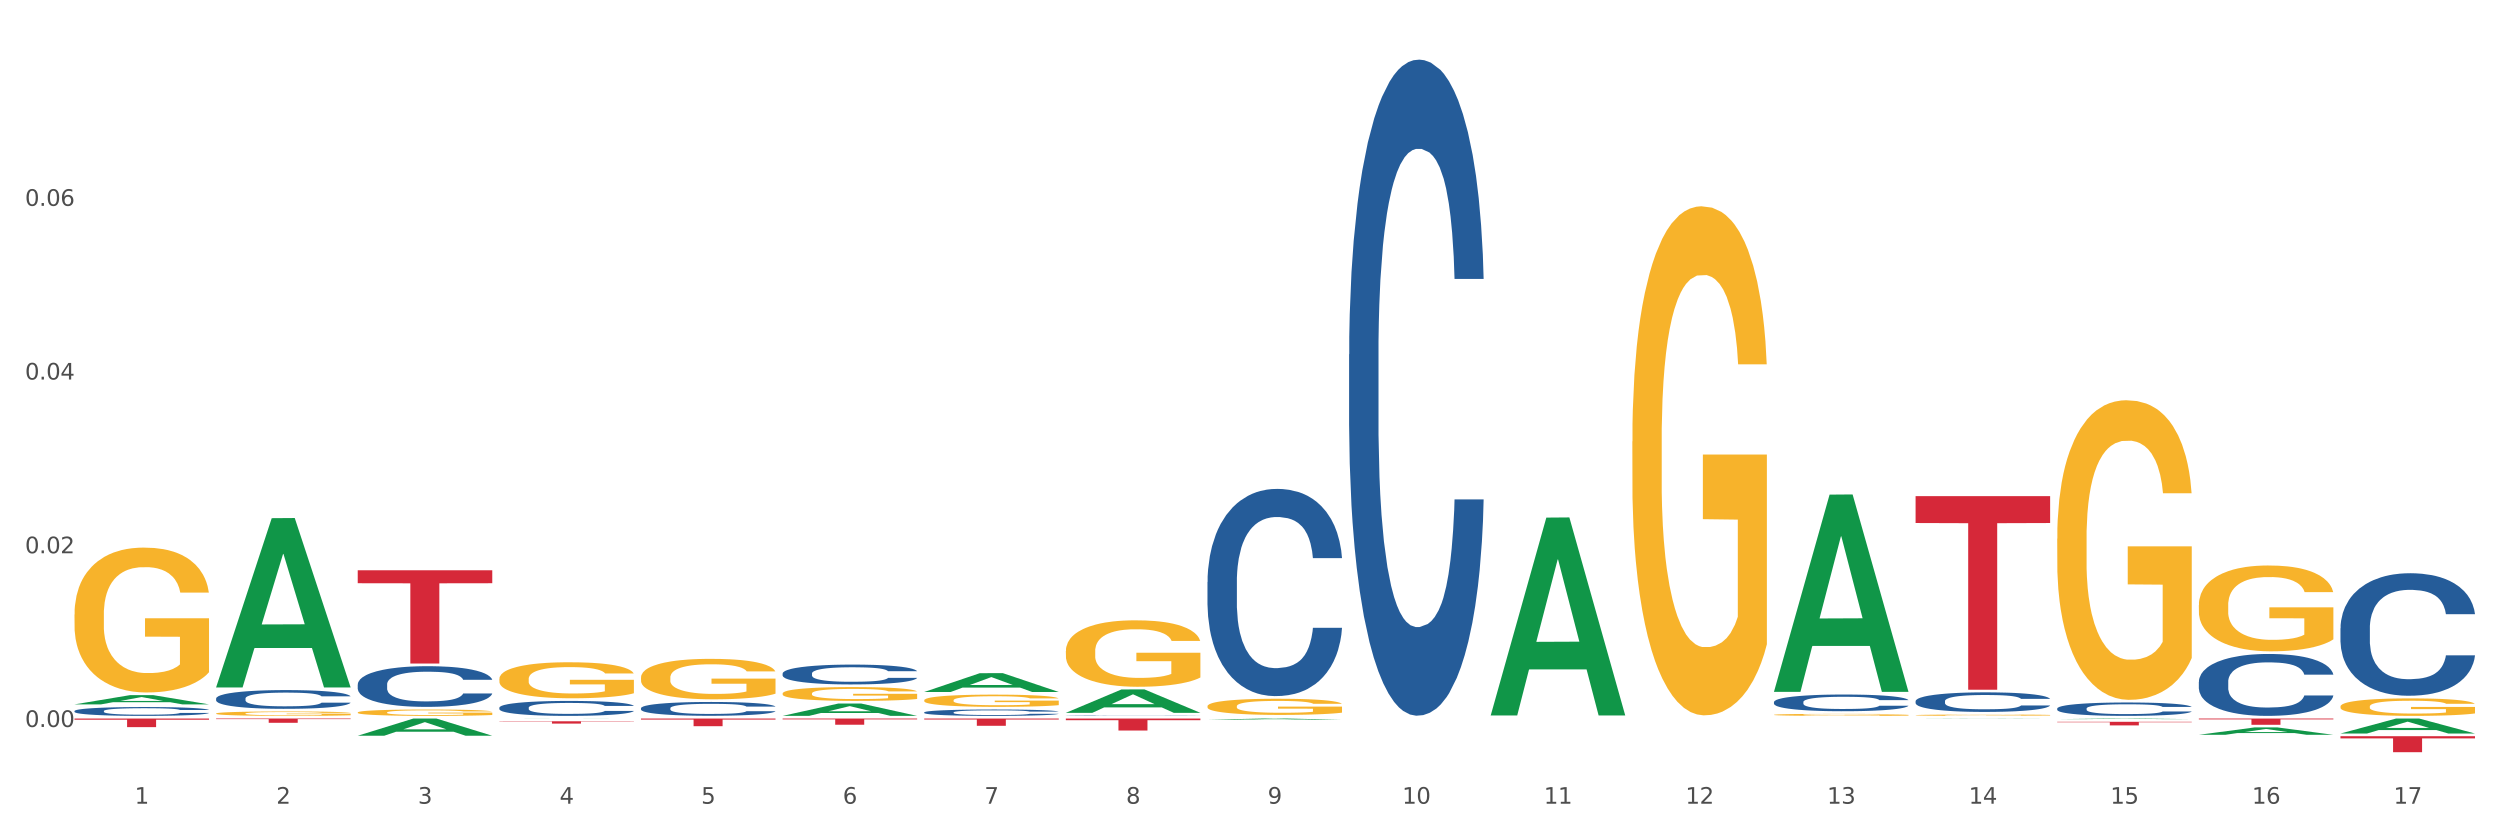<?xml version="1.0" encoding="utf-8" standalone="no"?>
<!DOCTYPE svg PUBLIC "-//W3C//DTD SVG 1.1//EN"
  "http://www.w3.org/Graphics/SVG/1.1/DTD/svg11.dtd">
<svg xmlns:xlink="http://www.w3.org/1999/xlink" width="1080pt" height="360pt" viewBox="0 0 1080 360" xmlns="http://www.w3.org/2000/svg" version="1.1">
 <rect x="0" y="0" width="1080" height="360" fill="#333333" stroke="none"/>
 <defs>
  <style type="text/css">*{stroke-linejoin: round; stroke-linecap: butt}</style>
 </defs>
 <g id="figure_1">
  <g id="patch_1">
   <path d="M 0 360 
L 1080 360 
L 1080 0 
L 0 0 
z
" style="fill: #ffffff; stroke: #ffffff; stroke-linejoin: miter"/>
  </g>
  <g id="axes_1">
   <g id="matplotlib.axis_1">
    <g id="xtick_1">
     <g id="text_1">
      <!-- 1 -->
      <g style="fill: #4d4d4d" transform="translate(58.182 347.204) scale(0.096 -0.096)">
       <defs>
        <path id="DejaVuSans-31" d="M 794 531 
L 1825 531 
L 1825 4091 
L 703 3866 
L 703 4441 
L 1819 4666 
L 2450 4666 
L 2450 531 
L 3481 531 
L 3481 0 
L 794 0 
L 794 531 
z
" transform="scale(0.016)"/>
       </defs>
       <use xlink:href="#DejaVuSans-31"/>
      </g>
     </g>
    </g>
    <g id="xtick_2">
     <g id="text_2">
      <!-- 2 -->
      <g style="fill: #4d4d4d" transform="translate(119.364 347.204) scale(0.096 -0.096)">
       <defs>
        <path id="DejaVuSans-32" d="M 1228 531 
L 3431 531 
L 3431 0 
L 469 0 
L 469 531 
Q 828 903 1448 1529 
Q 2069 2156 2228 2338 
Q 2531 2678 2651 2914 
Q 2772 3150 2772 3378 
Q 2772 3750 2511 3984 
Q 2250 4219 1831 4219 
Q 1534 4219 1204 4116 
Q 875 4013 500 3803 
L 500 4441 
Q 881 4594 1212 4672 
Q 1544 4750 1819 4750 
Q 2544 4750 2975 4387 
Q 3406 4025 3406 3419 
Q 3406 3131 3298 2873 
Q 3191 2616 2906 2266 
Q 2828 2175 2409 1742 
Q 1991 1309 1228 531 
z
" transform="scale(0.016)"/>
       </defs>
       <use xlink:href="#DejaVuSans-32"/>
      </g>
     </g>
    </g>
    <g id="xtick_3">
     <g id="text_3">
      <!-- 3 -->
      <g style="fill: #4d4d4d" transform="translate(180.545 347.204) scale(0.096 -0.096)">
       <defs>
        <path id="DejaVuSans-33" d="M 2597 2516 
Q 3050 2419 3304 2112 
Q 3559 1806 3559 1356 
Q 3559 666 3084 287 
Q 2609 -91 1734 -91 
Q 1441 -91 1130 -33 
Q 819 25 488 141 
L 488 750 
Q 750 597 1062 519 
Q 1375 441 1716 441 
Q 2309 441 2620 675 
Q 2931 909 2931 1356 
Q 2931 1769 2642 2001 
Q 2353 2234 1838 2234 
L 1294 2234 
L 1294 2753 
L 1863 2753 
Q 2328 2753 2575 2939 
Q 2822 3125 2822 3475 
Q 2822 3834 2567 4026 
Q 2313 4219 1838 4219 
Q 1578 4219 1281 4162 
Q 984 4106 628 3988 
L 628 4550 
Q 988 4650 1302 4700 
Q 1616 4750 1894 4750 
Q 2613 4750 3031 4423 
Q 3450 4097 3450 3541 
Q 3450 3153 3228 2886 
Q 3006 2619 2597 2516 
z
" transform="scale(0.016)"/>
       </defs>
       <use xlink:href="#DejaVuSans-33"/>
      </g>
     </g>
    </g>
    <g id="xtick_4">
     <g id="text_4">
      <!-- 4 -->
      <g style="fill: #4d4d4d" transform="translate(241.726 347.204) scale(0.096 -0.096)">
       <defs>
        <path id="DejaVuSans-34" d="M 2419 4116 
L 825 1625 
L 2419 1625 
L 2419 4116 
z
M 2253 4666 
L 3047 4666 
L 3047 1625 
L 3713 1625 
L 3713 1100 
L 3047 1100 
L 3047 0 
L 2419 0 
L 2419 1100 
L 313 1100 
L 313 1709 
L 2253 4666 
z
" transform="scale(0.016)"/>
       </defs>
       <use xlink:href="#DejaVuSans-34"/>
      </g>
     </g>
    </g>
    <g id="xtick_5">
     <g id="text_5">
      <!-- 5 -->
      <g style="fill: #4d4d4d" transform="translate(302.908 347.204) scale(0.096 -0.096)">
       <defs>
        <path id="DejaVuSans-35" d="M 691 4666 
L 3169 4666 
L 3169 4134 
L 1269 4134 
L 1269 2991 
Q 1406 3038 1543 3061 
Q 1681 3084 1819 3084 
Q 2600 3084 3056 2656 
Q 3513 2228 3513 1497 
Q 3513 744 3044 326 
Q 2575 -91 1722 -91 
Q 1428 -91 1123 -41 
Q 819 9 494 109 
L 494 744 
Q 775 591 1075 516 
Q 1375 441 1709 441 
Q 2250 441 2565 725 
Q 2881 1009 2881 1497 
Q 2881 1984 2565 2268 
Q 2250 2553 1709 2553 
Q 1456 2553 1204 2497 
Q 953 2441 691 2322 
L 691 4666 
z
" transform="scale(0.016)"/>
       </defs>
       <use xlink:href="#DejaVuSans-35"/>
      </g>
     </g>
    </g>
    <g id="xtick_6">
     <g id="text_6">
      <!-- 6 -->
      <g style="fill: #4d4d4d" transform="translate(364.089 347.204) scale(0.096 -0.096)">
       <defs>
        <path id="DejaVuSans-36" d="M 2113 2584 
Q 1688 2584 1439 2293 
Q 1191 2003 1191 1497 
Q 1191 994 1439 701 
Q 1688 409 2113 409 
Q 2538 409 2786 701 
Q 3034 994 3034 1497 
Q 3034 2003 2786 2293 
Q 2538 2584 2113 2584 
z
M 3366 4563 
L 3366 3988 
Q 3128 4100 2886 4159 
Q 2644 4219 2406 4219 
Q 1781 4219 1451 3797 
Q 1122 3375 1075 2522 
Q 1259 2794 1537 2939 
Q 1816 3084 2150 3084 
Q 2853 3084 3261 2657 
Q 3669 2231 3669 1497 
Q 3669 778 3244 343 
Q 2819 -91 2113 -91 
Q 1303 -91 875 529 
Q 447 1150 447 2328 
Q 447 3434 972 4092 
Q 1497 4750 2381 4750 
Q 2619 4750 2861 4703 
Q 3103 4656 3366 4563 
z
" transform="scale(0.016)"/>
       </defs>
       <use xlink:href="#DejaVuSans-36"/>
      </g>
     </g>
    </g>
    <g id="xtick_7">
     <g id="text_7">
      <!-- 7 -->
      <g style="fill: #4d4d4d" transform="translate(425.271 347.204) scale(0.096 -0.096)">
       <defs>
        <path id="DejaVuSans-37" d="M 525 4666 
L 3525 4666 
L 3525 4397 
L 1831 0 
L 1172 0 
L 2766 4134 
L 525 4134 
L 525 4666 
z
" transform="scale(0.016)"/>
       </defs>
       <use xlink:href="#DejaVuSans-37"/>
      </g>
     </g>
    </g>
    <g id="xtick_8">
     <g id="text_8">
      <!-- 8 -->
      <g style="fill: #4d4d4d" transform="translate(486.452 347.204) scale(0.096 -0.096)">
       <defs>
        <path id="DejaVuSans-38" d="M 2034 2216 
Q 1584 2216 1326 1975 
Q 1069 1734 1069 1313 
Q 1069 891 1326 650 
Q 1584 409 2034 409 
Q 2484 409 2743 651 
Q 3003 894 3003 1313 
Q 3003 1734 2745 1975 
Q 2488 2216 2034 2216 
z
M 1403 2484 
Q 997 2584 770 2862 
Q 544 3141 544 3541 
Q 544 4100 942 4425 
Q 1341 4750 2034 4750 
Q 2731 4750 3128 4425 
Q 3525 4100 3525 3541 
Q 3525 3141 3298 2862 
Q 3072 2584 2669 2484 
Q 3125 2378 3379 2068 
Q 3634 1759 3634 1313 
Q 3634 634 3220 271 
Q 2806 -91 2034 -91 
Q 1263 -91 848 271 
Q 434 634 434 1313 
Q 434 1759 690 2068 
Q 947 2378 1403 2484 
z
M 1172 3481 
Q 1172 3119 1398 2916 
Q 1625 2713 2034 2713 
Q 2441 2713 2670 2916 
Q 2900 3119 2900 3481 
Q 2900 3844 2670 4047 
Q 2441 4250 2034 4250 
Q 1625 4250 1398 4047 
Q 1172 3844 1172 3481 
z
" transform="scale(0.016)"/>
       </defs>
       <use xlink:href="#DejaVuSans-38"/>
      </g>
     </g>
    </g>
    <g id="xtick_9">
     <g id="text_9">
      <!-- 9 -->
      <g style="fill: #4d4d4d" transform="translate(547.634 347.204) scale(0.096 -0.096)">
       <defs>
        <path id="DejaVuSans-39" d="M 703 97 
L 703 672 
Q 941 559 1184 500 
Q 1428 441 1663 441 
Q 2288 441 2617 861 
Q 2947 1281 2994 2138 
Q 2813 1869 2534 1725 
Q 2256 1581 1919 1581 
Q 1219 1581 811 2004 
Q 403 2428 403 3163 
Q 403 3881 828 4315 
Q 1253 4750 1959 4750 
Q 2769 4750 3195 4129 
Q 3622 3509 3622 2328 
Q 3622 1225 3098 567 
Q 2575 -91 1691 -91 
Q 1453 -91 1209 -44 
Q 966 3 703 97 
z
M 1959 2075 
Q 2384 2075 2632 2365 
Q 2881 2656 2881 3163 
Q 2881 3666 2632 3958 
Q 2384 4250 1959 4250 
Q 1534 4250 1286 3958 
Q 1038 3666 1038 3163 
Q 1038 2656 1286 2365 
Q 1534 2075 1959 2075 
z
" transform="scale(0.016)"/>
       </defs>
       <use xlink:href="#DejaVuSans-39"/>
      </g>
     </g>
    </g>
    <g id="xtick_10">
     <g id="text_10">
      <!-- 10 -->
      <g style="fill: #4d4d4d" transform="translate(605.761 347.204) scale(0.096 -0.096)">
       <defs>
        <path id="DejaVuSans-30" d="M 2034 4250 
Q 1547 4250 1301 3770 
Q 1056 3291 1056 2328 
Q 1056 1369 1301 889 
Q 1547 409 2034 409 
Q 2525 409 2770 889 
Q 3016 1369 3016 2328 
Q 3016 3291 2770 3770 
Q 2525 4250 2034 4250 
z
M 2034 4750 
Q 2819 4750 3233 4129 
Q 3647 3509 3647 2328 
Q 3647 1150 3233 529 
Q 2819 -91 2034 -91 
Q 1250 -91 836 529 
Q 422 1150 422 2328 
Q 422 3509 836 4129 
Q 1250 4750 2034 4750 
z
" transform="scale(0.016)"/>
       </defs>
       <use xlink:href="#DejaVuSans-31"/>
       <use xlink:href="#DejaVuSans-30" transform="translate(63.623 0)"/>
      </g>
     </g>
    </g>
    <g id="xtick_11">
     <g id="text_11">
      <!-- 11 -->
      <g style="fill: #4d4d4d" transform="translate(666.942 347.204) scale(0.096 -0.096)">
       <use xlink:href="#DejaVuSans-31"/>
       <use xlink:href="#DejaVuSans-31" transform="translate(63.623 0)"/>
      </g>
     </g>
    </g>
    <g id="xtick_12">
     <g id="text_12">
      <!-- 12 -->
      <g style="fill: #4d4d4d" transform="translate(728.124 347.204) scale(0.096 -0.096)">
       <use xlink:href="#DejaVuSans-31"/>
       <use xlink:href="#DejaVuSans-32" transform="translate(63.623 0)"/>
      </g>
     </g>
    </g>
    <g id="xtick_13">
     <g id="text_13">
      <!-- 13 -->
      <g style="fill: #4d4d4d" transform="translate(789.305 347.204) scale(0.096 -0.096)">
       <use xlink:href="#DejaVuSans-31"/>
       <use xlink:href="#DejaVuSans-33" transform="translate(63.623 0)"/>
      </g>
     </g>
    </g>
    <g id="xtick_14">
     <g id="text_14">
      <!-- 14 -->
      <g style="fill: #4d4d4d" transform="translate(850.487 347.204) scale(0.096 -0.096)">
       <use xlink:href="#DejaVuSans-31"/>
       <use xlink:href="#DejaVuSans-34" transform="translate(63.623 0)"/>
      </g>
     </g>
    </g>
    <g id="xtick_15">
     <g id="text_15">
      <!-- 15 -->
      <g style="fill: #4d4d4d" transform="translate(911.668 347.204) scale(0.096 -0.096)">
       <use xlink:href="#DejaVuSans-31"/>
       <use xlink:href="#DejaVuSans-35" transform="translate(63.623 0)"/>
      </g>
     </g>
    </g>
    <g id="xtick_16">
     <g id="text_16">
      <!-- 16 -->
      <g style="fill: #4d4d4d" transform="translate(972.849 347.204) scale(0.096 -0.096)">
       <use xlink:href="#DejaVuSans-31"/>
       <use xlink:href="#DejaVuSans-36" transform="translate(63.623 0)"/>
      </g>
     </g>
    </g>
    <g id="xtick_17">
     <g id="text_17">
      <!-- 17 -->
      <g style="fill: #4d4d4d" transform="translate(1034.031 347.204) scale(0.096 -0.096)">
       <use xlink:href="#DejaVuSans-31"/>
       <use xlink:href="#DejaVuSans-37" transform="translate(63.623 0)"/>
      </g>
     </g>
    </g>
    <g id="xtick_18"/>
    <g id="xtick_19"/>
    <g id="xtick_20"/>
    <g id="xtick_21"/>
    <g id="xtick_22"/>
    <g id="xtick_23"/>
    <g id="xtick_24"/>
    <g id="xtick_25"/>
    <g id="xtick_26"/>
    <g id="xtick_27"/>
    <g id="xtick_28"/>
    <g id="xtick_29"/>
    <g id="xtick_30"/>
    <g id="xtick_31"/>
    <g id="xtick_32"/>
    <g id="xtick_33"/>
   </g>
   <g id="matplotlib.axis_2">
    <g id="ytick_1">
     <g id="text_18">
      <!-- 0.00 -->
      <g style="fill: #4d4d4d" transform="translate(10.8 314.048) scale(0.096 -0.096)">
       <defs>
        <path id="DejaVuSans-2e" d="M 684 794 
L 1344 794 
L 1344 0 
L 684 0 
L 684 794 
z
" transform="scale(0.016)"/>
       </defs>
       <use xlink:href="#DejaVuSans-30"/>
       <use xlink:href="#DejaVuSans-2e" transform="translate(63.623 0)"/>
       <use xlink:href="#DejaVuSans-30" transform="translate(95.41 0)"/>
       <use xlink:href="#DejaVuSans-30" transform="translate(159.033 0)"/>
      </g>
     </g>
    </g>
    <g id="ytick_2">
     <g id="text_19">
      <!-- 0.02 -->
      <g style="fill: #4d4d4d" transform="translate(10.8 239.006) scale(0.096 -0.096)">
       <use xlink:href="#DejaVuSans-30"/>
       <use xlink:href="#DejaVuSans-2e" transform="translate(63.623 0)"/>
       <use xlink:href="#DejaVuSans-30" transform="translate(95.41 0)"/>
       <use xlink:href="#DejaVuSans-32" transform="translate(159.033 0)"/>
      </g>
     </g>
    </g>
    <g id="ytick_3">
     <g id="text_20">
      <!-- 0.04 -->
      <g style="fill: #4d4d4d" transform="translate(10.8 163.964) scale(0.096 -0.096)">
       <use xlink:href="#DejaVuSans-30"/>
       <use xlink:href="#DejaVuSans-2e" transform="translate(63.623 0)"/>
       <use xlink:href="#DejaVuSans-30" transform="translate(95.41 0)"/>
       <use xlink:href="#DejaVuSans-34" transform="translate(159.033 0)"/>
      </g>
     </g>
    </g>
    <g id="ytick_4">
     <g id="text_21">
      <!-- 0.06 -->
      <g style="fill: #4d4d4d" transform="translate(10.8 88.922) scale(0.096 -0.096)">
       <use xlink:href="#DejaVuSans-30"/>
       <use xlink:href="#DejaVuSans-2e" transform="translate(63.623 0)"/>
       <use xlink:href="#DejaVuSans-30" transform="translate(95.41 0)"/>
       <use xlink:href="#DejaVuSans-36" transform="translate(159.033 0)"/>
      </g>
     </g>
    </g>
    <g id="ytick_5"/>
    <g id="ytick_6"/>
    <g id="ytick_7"/>
    <g id="ytick_8"/>
   </g>
   <g id="PolyCollection_1">
    <path d="M 32.175 304.289 
L 32.235 304.285 
L 56.203 300.294 
L 66.15 300.29 
L 90.297 304.296 
L 78.793 304.296 
L 73.58 303.363 
L 48.833 303.363 
L 48.653 303.378 
L 43.62 304.296 
L 32.175 304.296 
L 32.175 304.289 
L 51.949 302.807 
L 70.464 302.803 
L 61.296 301.144 
L 61.176 301.136 
L 61.056 301.148 
L 51.889 302.803 
L 51.949 302.807 
L 32.175 304.289 
z
" clip-path="url(#pc325c4898c)" style="fill: #109648"/>
    <path d="M 338.082 310.401 
L 396.204 310.401 
L 396.204 310.773 
L 373.341 310.776 
L 373.341 313.079 
L 360.808 313.079 
L 360.808 310.776 
L 338.082 310.773 
L 338.082 310.404 
L 338.082 310.401 
z
" clip-path="url(#pc325c4898c)" style="fill: #d62839"/>
    <path d="M 276.901 310.401 
L 335.023 310.401 
L 335.023 310.861 
L 312.16 310.864 
L 312.16 313.709 
L 299.626 313.709 
L 299.626 310.864 
L 276.901 310.861 
L 276.901 310.404 
L 276.901 310.401 
z
" clip-path="url(#pc325c4898c)" style="fill: #d62839"/>
    <path d="M 154.538 307.782 
L 154.606 307.78 
L 154.606 307.689 
L 154.744 307.611 
L 155.43 307.423 
L 156.459 307.267 
L 157.214 307.184 
L 157.969 307.116 
L 158.861 307.049 
L 159.959 306.978 
L 161.949 306.875 
L 163.184 306.822 
L 164.694 306.767 
L 167.439 306.687 
L 169.429 306.641 
L 171.487 306.604 
L 174.85 306.559 
L 177.046 306.538 
L 179.379 306.523 
L 182.192 306.513 
L 184.32 306.511 
L 188.986 306.518 
L 192.966 306.541 
L 194.887 306.559 
L 197.358 306.589 
L 198.661 306.609 
L 200.789 306.649 
L 202.985 306.702 
L 204.494 306.747 
L 206.759 306.832 
L 208.474 306.918 
L 210.053 307.023 
L 210.876 307.096 
L 211.494 307.164 
L 212.043 307.242 
L 212.592 307.365 
L 200.24 307.365 
L 199.759 307.277 
L 199.005 307.194 
L 197.907 307.114 
L 196.946 307.064 
L 195.299 307.001 
L 193.789 306.961 
L 192.211 306.93 
L 190.29 306.905 
L 188.78 306.893 
L 186.653 306.883 
L 182.467 306.885 
L 179.653 306.905 
L 177.732 306.93 
L 176.497 306.953 
L 175.399 306.978 
L 174.164 307.013 
L 172.723 307.066 
L 171.693 307.114 
L 170.664 307.174 
L 169.84 307.235 
L 169.086 307.305 
L 168.468 307.38 
L 167.988 307.458 
L 167.576 307.554 
L 167.233 307.712 
L 167.233 308.056 
L 167.37 308.134 
L 167.713 308.237 
L 168.125 308.315 
L 168.811 308.408 
L 169.429 308.471 
L 170.595 308.561 
L 171.899 308.637 
L 172.928 308.685 
L 173.958 308.725 
L 175.742 308.78 
L 177.732 308.825 
L 179.447 308.853 
L 181.781 308.878 
L 183.359 308.888 
L 184.731 308.893 
L 188.094 308.893 
L 190.495 308.886 
L 193.172 308.868 
L 195.23 308.845 
L 196.946 308.818 
L 198.867 308.772 
L 200.102 308.73 
L 200.102 308.205 
L 185.006 308.202 
L 185.006 307.853 
L 212.66 307.853 
L 212.66 308.878 
L 211.494 308.931 
L 210.19 308.979 
L 208.817 309.021 
L 206.759 309.074 
L 204.288 309.124 
L 202.092 309.159 
L 199.759 309.19 
L 197.014 309.217 
L 193.446 309.242 
L 191.25 309.252 
L 188.505 309.26 
L 185.28 309.262 
L 182.467 309.257 
L 179.722 309.245 
L 176.84 309.222 
L 174.026 309.19 
L 171.899 309.157 
L 169.772 309.117 
L 167.507 309.064 
L 165.723 309.014 
L 164.351 308.968 
L 162.841 308.911 
L 161.194 308.835 
L 159.959 308.767 
L 158.861 308.697 
L 157.694 308.607 
L 156.871 308.529 
L 156.048 308.431 
L 155.567 308.358 
L 155.018 308.245 
L 154.606 308.086 
L 154.538 307.782 
z
" clip-path="url(#pc325c4898c)" style="fill: #f7b32b"/>
    <path d="M 154.538 246.353 
L 212.66 246.353 
L 212.66 251.954 
L 189.797 251.991 
L 189.797 286.656 
L 177.263 286.656 
L 177.263 251.991 
L 154.538 251.954 
L 154.538 246.39 
L 154.538 246.353 
z
" clip-path="url(#pc325c4898c)" style="fill: #d62839"/>
    <path d="M 93.356 310.401 
L 151.479 310.401 
L 151.479 310.658 
L 128.615 310.659 
L 128.615 312.248 
L 116.082 312.248 
L 116.082 310.659 
L 93.356 310.658 
L 93.356 310.403 
L 93.356 310.401 
z
" clip-path="url(#pc325c4898c)" style="fill: #d62839"/>
    <path d="M 32.175 310.401 
L 90.297 310.401 
L 90.297 310.918 
L 67.434 310.922 
L 67.434 314.122 
L 54.901 314.122 
L 54.901 310.922 
L 32.175 310.918 
L 32.175 310.405 
L 32.175 310.401 
z
" clip-path="url(#pc325c4898c)" style="fill: #d62839"/>
    <path d="M 399.263 310.401 
L 457.386 310.401 
L 457.386 310.839 
L 434.523 310.842 
L 434.523 313.554 
L 421.989 313.554 
L 421.989 310.842 
L 399.263 310.839 
L 399.263 310.404 
L 399.263 310.401 
z
" clip-path="url(#pc325c4898c)" style="fill: #d62839"/>
    <path d="M 32.175 265.483 
L 32.244 265.426 
L 32.244 263.368 
L 32.381 261.596 
L 33.067 257.309 
L 34.096 253.765 
L 34.851 251.879 
L 35.606 250.335 
L 36.498 248.792 
L 37.596 247.192 
L 39.586 244.848 
L 40.821 243.648 
L 42.331 242.39 
L 45.076 240.561 
L 47.066 239.532 
L 49.124 238.674 
L 52.487 237.646 
L 54.683 237.188 
L 57.016 236.845 
L 59.829 236.617 
L 61.957 236.559 
L 66.623 236.731 
L 70.603 237.245 
L 72.524 237.646 
L 74.995 238.331 
L 76.299 238.789 
L 78.426 239.703 
L 80.622 240.904 
L 82.131 241.933 
L 84.396 243.876 
L 86.111 245.82 
L 87.69 248.22 
L 88.513 249.878 
L 89.131 251.421 
L 89.68 253.193 
L 90.229 255.994 
L 77.877 255.994 
L 77.397 253.994 
L 76.642 252.107 
L 75.544 250.278 
L 74.583 249.135 
L 72.936 247.706 
L 71.426 246.791 
L 69.848 246.105 
L 67.927 245.534 
L 66.417 245.248 
L 64.29 245.019 
L 60.104 245.077 
L 57.29 245.534 
L 55.369 246.105 
L 54.134 246.62 
L 53.036 247.192 
L 51.801 247.992 
L 50.36 249.192 
L 49.33 250.278 
L 48.301 251.65 
L 47.478 253.022 
L 46.723 254.623 
L 46.105 256.337 
L 45.625 258.109 
L 45.213 260.282 
L 44.87 263.883 
L 44.87 271.714 
L 45.007 273.486 
L 45.35 275.829 
L 45.762 277.601 
L 46.448 279.716 
L 47.066 281.146 
L 48.232 283.203 
L 49.536 284.918 
L 50.566 286.004 
L 51.595 286.919 
L 53.379 288.176 
L 55.369 289.205 
L 57.085 289.834 
L 59.418 290.406 
L 60.996 290.634 
L 62.368 290.749 
L 65.731 290.749 
L 68.133 290.577 
L 70.809 290.177 
L 72.868 289.663 
L 74.583 289.034 
L 76.504 288.005 
L 77.74 287.033 
L 77.74 275.086 
L 62.643 275.029 
L 62.643 267.084 
L 90.297 267.084 
L 90.297 290.406 
L 89.131 291.606 
L 87.827 292.692 
L 86.455 293.664 
L 84.396 294.864 
L 81.926 296.008 
L 79.73 296.808 
L 77.397 297.494 
L 74.652 298.122 
L 71.083 298.694 
L 68.887 298.923 
L 66.143 299.094 
L 62.917 299.151 
L 60.104 299.037 
L 57.359 298.751 
L 54.477 298.237 
L 51.663 297.494 
L 49.536 296.751 
L 47.409 295.836 
L 45.144 294.636 
L 43.36 293.492 
L 41.988 292.463 
L 40.478 291.149 
L 38.831 289.434 
L 37.596 287.891 
L 36.498 286.29 
L 35.332 284.232 
L 34.508 282.46 
L 33.685 280.231 
L 33.204 278.573 
L 32.655 276.001 
L 32.244 272.4 
L 32.175 265.483 
z
" clip-path="url(#pc325c4898c)" style="fill: #f7b32b"/>
    <path d="M 93.356 301.755 
L 93.425 301.748 
L 93.425 301.54 
L 93.631 301.259 
L 94.387 300.741 
L 95.349 300.349 
L 96.998 299.89 
L 97.891 299.698 
L 99.059 299.483 
L 101.463 299.135 
L 104.211 298.839 
L 106.135 298.677 
L 107.578 298.573 
L 110.807 298.388 
L 112.662 298.307 
L 114.585 298.24 
L 116.234 298.196 
L 118.982 298.144 
L 121.181 298.122 
L 123.723 298.114 
L 125.853 298.122 
L 128.67 298.151 
L 132.792 298.24 
L 134.372 298.292 
L 136.502 298.381 
L 138.7 298.499 
L 140.486 298.617 
L 142.547 298.788 
L 144.677 299.01 
L 146.738 299.291 
L 148.181 299.55 
L 149.349 299.824 
L 150.38 300.157 
L 151.135 300.519 
L 151.479 300.823 
L 138.906 300.823 
L 138.563 300.549 
L 137.876 300.253 
L 137.189 300.053 
L 136.433 299.89 
L 135.265 299.705 
L 134.234 299.587 
L 132.517 299.446 
L 130.937 299.357 
L 129.631 299.306 
L 128.051 299.261 
L 124.685 299.217 
L 122.28 299.217 
L 120.769 299.232 
L 118.914 299.269 
L 117.334 299.32 
L 115.479 299.409 
L 114.036 299.505 
L 112.593 299.631 
L 111.769 299.72 
L 110.532 299.883 
L 109.708 300.016 
L 108.608 300.245 
L 107.99 300.408 
L 106.891 300.83 
L 106.41 301.141 
L 106.204 301.355 
L 106.066 301.592 
L 106.066 302.746 
L 106.479 303.264 
L 106.822 303.486 
L 107.372 303.738 
L 108.402 304.064 
L 109.914 304.382 
L 111.494 304.611 
L 112.799 304.752 
L 114.036 304.855 
L 115.273 304.937 
L 116.784 305.011 
L 118.021 305.055 
L 119.876 305.1 
L 122.074 305.122 
L 123.792 305.122 
L 127.295 305.085 
L 128.876 305.048 
L 130.387 304.996 
L 132.036 304.915 
L 133.341 304.826 
L 134.097 304.759 
L 135.334 304.619 
L 136.296 304.471 
L 137.12 304.3 
L 137.67 304.152 
L 138.288 303.93 
L 138.769 303.679 
L 138.906 303.546 
L 151.479 303.546 
L 151.204 303.812 
L 150.723 304.071 
L 149.761 304.419 
L 149.005 304.619 
L 147.838 304.863 
L 146.601 305.07 
L 144.883 305.299 
L 143.303 305.47 
L 141.654 305.617 
L 139.868 305.751 
L 136.639 305.936 
L 135.471 305.987 
L 132.998 306.076 
L 131.074 306.128 
L 128.257 306.18 
L 125.372 306.209 
L 122.349 306.217 
L 119.669 306.202 
L 116.715 306.158 
L 114.86 306.113 
L 112.799 306.047 
L 110.395 305.943 
L 108.127 305.817 
L 105.998 305.669 
L 104.005 305.499 
L 102.15 305.307 
L 99.746 304.989 
L 97.959 304.678 
L 96.654 304.389 
L 95.761 304.145 
L 94.868 303.834 
L 94.387 303.62 
L 93.631 303.102 
L 93.356 302.621 
L 93.356 301.755 
z
" clip-path="url(#pc325c4898c)" style="fill: #255c99"/>
    <path d="M 154.538 295.693 
L 154.607 295.677 
L 154.607 295.227 
L 154.813 294.617 
L 155.568 293.493 
L 156.53 292.643 
L 158.179 291.647 
L 159.072 291.23 
L 160.24 290.765 
L 162.645 290.01 
L 165.393 289.368 
L 167.317 289.015 
L 168.759 288.79 
L 171.988 288.389 
L 173.843 288.212 
L 175.767 288.068 
L 177.416 287.971 
L 180.164 287.859 
L 182.362 287.811 
L 184.904 287.795 
L 187.034 287.811 
L 189.851 287.875 
L 193.973 288.068 
L 195.553 288.18 
L 197.683 288.373 
L 199.882 288.63 
L 201.668 288.886 
L 203.729 289.256 
L 205.859 289.737 
L 207.92 290.347 
L 209.362 290.909 
L 210.53 291.503 
L 211.561 292.225 
L 212.317 293.012 
L 212.66 293.67 
L 200.088 293.67 
L 199.744 293.076 
L 199.057 292.434 
L 198.37 292.001 
L 197.614 291.647 
L 196.446 291.246 
L 195.416 290.989 
L 193.698 290.684 
L 192.118 290.492 
L 190.813 290.379 
L 189.233 290.283 
L 185.866 290.187 
L 183.462 290.187 
L 181.95 290.219 
L 180.095 290.299 
L 178.515 290.411 
L 176.66 290.604 
L 175.217 290.813 
L 173.775 291.086 
L 172.95 291.278 
L 171.713 291.631 
L 170.889 291.92 
L 169.79 292.418 
L 169.171 292.771 
L 168.072 293.686 
L 167.591 294.36 
L 167.385 294.826 
L 167.248 295.339 
L 167.248 297.844 
L 167.66 298.967 
L 168.004 299.449 
L 168.553 299.995 
L 169.584 300.701 
L 171.095 301.391 
L 172.675 301.889 
L 173.981 302.194 
L 175.217 302.419 
L 176.454 302.595 
L 177.965 302.756 
L 179.202 302.852 
L 181.057 302.948 
L 183.255 302.996 
L 184.973 302.996 
L 188.477 302.916 
L 190.057 302.836 
L 191.568 302.724 
L 193.217 302.547 
L 194.523 302.354 
L 195.278 302.21 
L 196.515 301.905 
L 197.477 301.584 
L 198.301 301.215 
L 198.851 300.894 
L 199.469 300.412 
L 199.95 299.866 
L 200.088 299.577 
L 212.66 299.577 
L 212.385 300.155 
L 211.904 300.717 
L 210.943 301.472 
L 210.187 301.905 
L 209.019 302.435 
L 207.782 302.884 
L 206.065 303.382 
L 204.485 303.751 
L 202.836 304.072 
L 201.049 304.361 
L 197.82 304.762 
L 196.652 304.875 
L 194.179 305.067 
L 192.256 305.18 
L 189.439 305.292 
L 186.553 305.356 
L 183.53 305.372 
L 180.851 305.34 
L 177.897 305.244 
L 176.042 305.148 
L 173.981 305.003 
L 171.576 304.778 
L 169.309 304.505 
L 167.179 304.184 
L 165.187 303.815 
L 163.332 303.398 
L 160.927 302.708 
L 159.141 302.033 
L 157.836 301.407 
L 156.942 300.878 
L 156.049 300.203 
L 155.568 299.738 
L 154.813 298.614 
L 154.538 297.571 
L 154.538 295.693 
z
" clip-path="url(#pc325c4898c)" style="fill: #255c99"/>
    <path d="M 215.719 305.703 
L 215.788 305.697 
L 215.788 305.532 
L 215.994 305.307 
L 216.75 304.894 
L 217.712 304.581 
L 219.36 304.215 
L 220.254 304.062 
L 221.422 303.891 
L 223.826 303.613 
L 226.574 303.377 
L 228.498 303.247 
L 229.941 303.164 
L 233.17 303.017 
L 235.025 302.952 
L 236.948 302.899 
L 238.597 302.863 
L 241.345 302.822 
L 243.544 302.804 
L 246.086 302.798 
L 248.216 302.804 
L 251.032 302.828 
L 255.155 302.899 
L 256.735 302.94 
L 258.864 303.011 
L 261.063 303.105 
L 262.849 303.2 
L 264.91 303.336 
L 267.04 303.513 
L 269.101 303.737 
L 270.544 303.944 
L 271.712 304.162 
L 272.742 304.428 
L 273.498 304.717 
L 273.842 304.959 
L 261.269 304.959 
L 260.926 304.741 
L 260.238 304.505 
L 259.551 304.345 
L 258.796 304.215 
L 257.628 304.068 
L 256.597 303.973 
L 254.88 303.861 
L 253.3 303.79 
L 251.994 303.749 
L 250.414 303.713 
L 247.048 303.678 
L 244.643 303.678 
L 243.132 303.69 
L 241.277 303.719 
L 239.696 303.761 
L 237.841 303.832 
L 236.399 303.908 
L 234.956 304.009 
L 234.132 304.079 
L 232.895 304.209 
L 232.07 304.316 
L 230.971 304.499 
L 230.353 304.628 
L 229.254 304.965 
L 228.773 305.213 
L 228.567 305.384 
L 228.429 305.573 
L 228.429 306.494 
L 228.841 306.907 
L 229.185 307.084 
L 229.735 307.285 
L 230.765 307.545 
L 232.277 307.798 
L 233.857 307.981 
L 235.162 308.094 
L 236.399 308.176 
L 237.635 308.241 
L 239.147 308.3 
L 240.383 308.336 
L 242.238 308.371 
L 244.437 308.389 
L 246.154 308.389 
L 249.658 308.359 
L 251.238 308.33 
L 252.75 308.288 
L 254.399 308.224 
L 255.704 308.153 
L 256.46 308.1 
L 257.696 307.987 
L 258.658 307.869 
L 259.483 307.734 
L 260.032 307.615 
L 260.651 307.438 
L 261.132 307.238 
L 261.269 307.131 
L 273.842 307.131 
L 273.567 307.344 
L 273.086 307.551 
L 272.124 307.828 
L 271.368 307.987 
L 270.2 308.182 
L 268.964 308.347 
L 267.246 308.53 
L 265.666 308.666 
L 264.017 308.784 
L 262.231 308.891 
L 259.002 309.038 
L 257.834 309.079 
L 255.361 309.15 
L 253.437 309.192 
L 250.62 309.233 
L 247.735 309.257 
L 244.712 309.262 
L 242.032 309.251 
L 239.078 309.215 
L 237.223 309.18 
L 235.162 309.127 
L 232.757 309.044 
L 230.49 308.944 
L 228.361 308.826 
L 226.368 308.69 
L 224.513 308.536 
L 222.109 308.283 
L 220.322 308.035 
L 219.017 307.804 
L 218.124 307.61 
L 217.231 307.362 
L 216.75 307.19 
L 215.994 306.777 
L 215.719 306.394 
L 215.719 305.703 
z
" clip-path="url(#pc325c4898c)" style="fill: #255c99"/>
    <path d="M 276.901 305.932 
L 276.969 305.927 
L 276.969 305.774 
L 277.175 305.567 
L 277.931 305.185 
L 278.893 304.896 
L 280.542 304.558 
L 281.435 304.416 
L 282.603 304.258 
L 285.008 304.001 
L 287.756 303.783 
L 289.679 303.663 
L 291.122 303.587 
L 294.351 303.451 
L 296.206 303.391 
L 298.13 303.341 
L 299.779 303.309 
L 302.527 303.271 
L 304.725 303.254 
L 307.267 303.249 
L 309.397 303.254 
L 312.214 303.276 
L 316.336 303.341 
L 317.916 303.38 
L 320.046 303.445 
L 322.244 303.532 
L 324.031 303.62 
L 326.092 303.745 
L 328.221 303.909 
L 330.283 304.116 
L 331.725 304.307 
L 332.893 304.509 
L 333.924 304.754 
L 334.679 305.021 
L 335.023 305.245 
L 322.45 305.245 
L 322.107 305.043 
L 321.42 304.825 
L 320.733 304.678 
L 319.977 304.558 
L 318.809 304.421 
L 317.779 304.334 
L 316.061 304.23 
L 314.481 304.165 
L 313.176 304.127 
L 311.595 304.094 
L 308.229 304.061 
L 305.824 304.061 
L 304.313 304.072 
L 302.458 304.1 
L 300.878 304.138 
L 299.023 304.203 
L 297.58 304.274 
L 296.137 304.367 
L 295.313 304.432 
L 294.076 304.552 
L 293.252 304.65 
L 292.153 304.82 
L 291.534 304.94 
L 290.435 305.25 
L 289.954 305.48 
L 289.748 305.638 
L 289.611 305.812 
L 289.611 306.663 
L 290.023 307.045 
L 290.366 307.209 
L 290.916 307.394 
L 291.947 307.634 
L 293.458 307.869 
L 295.038 308.038 
L 296.343 308.141 
L 297.58 308.218 
L 298.817 308.278 
L 300.328 308.332 
L 301.565 308.365 
L 303.42 308.398 
L 305.618 308.414 
L 307.336 308.414 
L 310.84 308.387 
L 312.42 308.359 
L 313.931 308.321 
L 315.58 308.261 
L 316.886 308.196 
L 317.641 308.147 
L 318.878 308.043 
L 319.84 307.934 
L 320.664 307.809 
L 321.214 307.699 
L 321.832 307.536 
L 322.313 307.35 
L 322.45 307.252 
L 335.023 307.252 
L 334.748 307.449 
L 334.267 307.639 
L 333.305 307.896 
L 332.55 308.043 
L 331.382 308.223 
L 330.145 308.376 
L 328.428 308.545 
L 326.847 308.67 
L 325.199 308.779 
L 323.412 308.878 
L 320.183 309.014 
L 319.015 309.052 
L 316.542 309.118 
L 314.618 309.156 
L 311.802 309.194 
L 308.916 309.216 
L 305.893 309.221 
L 303.214 309.21 
L 300.26 309.178 
L 298.405 309.145 
L 296.343 309.096 
L 293.939 309.019 
L 291.672 308.927 
L 289.542 308.818 
L 287.55 308.692 
L 285.695 308.55 
L 283.29 308.316 
L 281.504 308.087 
L 280.198 307.874 
L 279.305 307.694 
L 278.412 307.465 
L 277.931 307.307 
L 277.175 306.925 
L 276.901 306.57 
L 276.901 305.932 
z
" clip-path="url(#pc325c4898c)" style="fill: #255c99"/>
    <path d="M 338.082 290.956 
L 338.151 290.948 
L 338.151 290.729 
L 338.357 290.431 
L 339.113 289.883 
L 340.074 289.468 
L 341.723 288.983 
L 342.616 288.779 
L 343.784 288.552 
L 346.189 288.184 
L 348.937 287.871 
L 350.861 287.698 
L 352.304 287.589 
L 355.533 287.393 
L 357.387 287.307 
L 359.311 287.236 
L 360.96 287.189 
L 363.708 287.135 
L 365.907 287.111 
L 368.449 287.103 
L 370.578 287.111 
L 373.395 287.142 
L 377.517 287.236 
L 379.097 287.291 
L 381.227 287.385 
L 383.426 287.511 
L 385.212 287.636 
L 387.273 287.816 
L 389.403 288.051 
L 391.464 288.348 
L 392.907 288.622 
L 394.075 288.912 
L 395.105 289.265 
L 395.861 289.648 
L 396.204 289.969 
L 383.632 289.969 
L 383.288 289.68 
L 382.601 289.366 
L 381.914 289.155 
L 381.159 288.983 
L 379.991 288.787 
L 378.96 288.662 
L 377.243 288.513 
L 375.662 288.419 
L 374.357 288.364 
L 372.777 288.317 
L 369.41 288.27 
L 367.006 288.27 
L 365.494 288.286 
L 363.639 288.325 
L 362.059 288.38 
L 360.204 288.474 
L 358.762 288.575 
L 357.319 288.709 
L 356.494 288.803 
L 355.258 288.975 
L 354.433 289.116 
L 353.334 289.359 
L 352.716 289.531 
L 351.616 289.977 
L 351.136 290.306 
L 350.929 290.533 
L 350.792 290.784 
L 350.792 292.005 
L 351.204 292.553 
L 351.548 292.788 
L 352.097 293.055 
L 353.128 293.399 
L 354.639 293.736 
L 356.22 293.979 
L 357.525 294.127 
L 358.762 294.237 
L 359.998 294.323 
L 361.51 294.401 
L 362.746 294.448 
L 364.601 294.495 
L 366.8 294.519 
L 368.517 294.519 
L 372.021 294.48 
L 373.601 294.441 
L 375.113 294.386 
L 376.762 294.3 
L 378.067 294.206 
L 378.823 294.135 
L 380.059 293.986 
L 381.021 293.83 
L 381.846 293.65 
L 382.395 293.493 
L 383.014 293.258 
L 383.494 292.992 
L 383.632 292.851 
L 396.204 292.851 
L 395.93 293.133 
L 395.449 293.407 
L 394.487 293.775 
L 393.731 293.986 
L 392.563 294.245 
L 391.327 294.464 
L 389.609 294.707 
L 388.029 294.887 
L 386.38 295.044 
L 384.594 295.184 
L 381.365 295.38 
L 380.197 295.435 
L 377.723 295.529 
L 375.8 295.584 
L 372.983 295.639 
L 370.097 295.67 
L 367.075 295.678 
L 364.395 295.662 
L 361.441 295.615 
L 359.586 295.568 
L 357.525 295.498 
L 355.12 295.388 
L 352.853 295.255 
L 350.723 295.098 
L 348.731 294.918 
L 346.876 294.715 
L 344.471 294.378 
L 342.685 294.049 
L 341.38 293.744 
L 340.487 293.485 
L 339.594 293.156 
L 339.113 292.929 
L 338.357 292.381 
L 338.082 291.872 
L 338.082 290.956 
z
" clip-path="url(#pc325c4898c)" style="fill: #255c99"/>
    <path d="M 399.263 307.743 
L 399.332 307.74 
L 399.332 307.669 
L 399.538 307.574 
L 400.294 307.397 
L 401.256 307.264 
L 402.905 307.107 
L 403.798 307.042 
L 404.966 306.969 
L 407.37 306.85 
L 410.118 306.749 
L 412.042 306.694 
L 413.485 306.659 
L 416.714 306.596 
L 418.569 306.568 
L 420.493 306.545 
L 422.141 306.53 
L 424.89 306.513 
L 427.088 306.505 
L 429.63 306.502 
L 431.76 306.505 
L 434.577 306.515 
L 438.699 306.545 
L 440.279 306.563 
L 442.409 306.593 
L 444.607 306.634 
L 446.393 306.674 
L 448.455 306.732 
L 450.584 306.807 
L 452.645 306.903 
L 454.088 306.991 
L 455.256 307.085 
L 456.287 307.198 
L 457.042 307.322 
L 457.386 307.425 
L 444.813 307.425 
L 444.47 307.332 
L 443.783 307.231 
L 443.096 307.163 
L 442.34 307.107 
L 441.172 307.044 
L 440.142 307.004 
L 438.424 306.956 
L 436.844 306.926 
L 435.538 306.908 
L 433.958 306.893 
L 430.592 306.878 
L 428.187 306.878 
L 426.676 306.883 
L 424.821 306.896 
L 423.241 306.913 
L 421.386 306.944 
L 419.943 306.976 
L 418.5 307.019 
L 417.676 307.049 
L 416.439 307.105 
L 415.615 307.15 
L 414.515 307.228 
L 413.897 307.284 
L 412.798 307.428 
L 412.317 307.533 
L 412.111 307.606 
L 411.973 307.687 
L 411.973 308.08 
L 412.386 308.257 
L 412.729 308.332 
L 413.279 308.418 
L 414.309 308.529 
L 415.821 308.637 
L 417.401 308.716 
L 418.706 308.763 
L 419.943 308.799 
L 421.18 308.826 
L 422.691 308.852 
L 423.928 308.867 
L 425.783 308.882 
L 427.981 308.889 
L 429.699 308.889 
L 433.203 308.877 
L 434.783 308.864 
L 436.294 308.847 
L 437.943 308.819 
L 439.248 308.789 
L 440.004 308.766 
L 441.241 308.718 
L 442.203 308.668 
L 443.027 308.61 
L 443.577 308.559 
L 444.195 308.484 
L 444.676 308.398 
L 444.813 308.353 
L 457.386 308.353 
L 457.111 308.443 
L 456.63 308.532 
L 455.668 308.65 
L 454.913 308.718 
L 453.745 308.801 
L 452.508 308.872 
L 450.79 308.95 
L 449.21 309.008 
L 447.561 309.058 
L 445.775 309.104 
L 442.546 309.167 
L 441.378 309.184 
L 438.905 309.215 
L 436.981 309.232 
L 434.164 309.25 
L 431.279 309.26 
L 428.256 309.262 
L 425.577 309.257 
L 422.622 309.242 
L 420.767 309.227 
L 418.706 309.205 
L 416.302 309.169 
L 414.035 309.126 
L 411.905 309.076 
L 409.912 309.018 
L 408.057 308.952 
L 405.653 308.844 
L 403.867 308.738 
L 402.561 308.64 
L 401.668 308.557 
L 400.775 308.451 
L 400.294 308.378 
L 399.538 308.201 
L 399.263 308.037 
L 399.263 307.743 
z
" clip-path="url(#pc325c4898c)" style="fill: #255c99"/>
    <path d="M 32.175 307.155 
L 32.244 307.151 
L 32.244 307.053 
L 32.45 306.921 
L 33.206 306.676 
L 34.167 306.491 
L 35.816 306.274 
L 36.709 306.183 
L 37.877 306.082 
L 40.282 305.917 
L 43.03 305.777 
L 44.954 305.701 
L 46.396 305.652 
L 49.625 305.564 
L 51.48 305.526 
L 53.404 305.494 
L 55.053 305.473 
L 57.801 305.449 
L 60 305.438 
L 62.542 305.435 
L 64.671 305.438 
L 67.488 305.452 
L 71.61 305.494 
L 73.19 305.519 
L 75.32 305.561 
L 77.519 305.617 
L 79.305 305.673 
L 81.366 305.753 
L 83.496 305.858 
L 85.557 305.991 
L 87 306.113 
L 88.168 306.242 
L 89.198 306.4 
L 89.954 306.571 
L 90.297 306.714 
L 77.725 306.714 
L 77.381 306.585 
L 76.694 306.445 
L 76.007 306.351 
L 75.251 306.274 
L 74.084 306.186 
L 73.053 306.131 
L 71.335 306.064 
L 69.755 306.022 
L 68.45 305.998 
L 66.87 305.977 
L 63.503 305.956 
L 61.099 305.956 
L 59.587 305.963 
L 57.732 305.98 
L 56.152 306.005 
L 54.297 306.047 
L 52.854 306.092 
L 51.412 306.152 
L 50.587 306.193 
L 49.351 306.27 
L 48.526 306.333 
L 47.427 306.442 
L 46.809 306.519 
L 45.709 306.718 
L 45.228 306.865 
L 45.022 306.966 
L 44.885 307.078 
L 44.885 307.623 
L 45.297 307.868 
L 45.641 307.973 
L 46.19 308.091 
L 47.221 308.245 
L 48.732 308.396 
L 50.312 308.504 
L 51.618 308.57 
L 52.854 308.619 
L 54.091 308.658 
L 55.603 308.693 
L 56.839 308.714 
L 58.694 308.735 
L 60.893 308.745 
L 62.61 308.745 
L 66.114 308.728 
L 67.694 308.71 
L 69.206 308.686 
L 70.855 308.647 
L 72.16 308.605 
L 72.916 308.574 
L 74.152 308.507 
L 75.114 308.438 
L 75.939 308.357 
L 76.488 308.287 
L 77.106 308.182 
L 77.587 308.064 
L 77.725 308.001 
L 90.297 308.001 
L 90.023 308.126 
L 89.542 308.249 
L 88.58 308.413 
L 87.824 308.507 
L 86.656 308.623 
L 85.419 308.721 
L 83.702 308.829 
L 82.122 308.909 
L 80.473 308.979 
L 78.687 309.042 
L 75.458 309.13 
L 74.29 309.154 
L 71.816 309.196 
L 69.893 309.221 
L 67.076 309.245 
L 64.19 309.259 
L 61.167 309.262 
L 58.488 309.255 
L 55.534 309.235 
L 53.679 309.214 
L 51.618 309.182 
L 49.213 309.133 
L 46.946 309.074 
L 44.816 309.004 
L 42.824 308.923 
L 40.969 308.833 
L 38.564 308.682 
L 36.778 308.535 
L 35.473 308.399 
L 34.58 308.284 
L 33.686 308.137 
L 33.206 308.036 
L 32.45 307.791 
L 32.175 307.564 
L 32.175 307.155 
z
" clip-path="url(#pc325c4898c)" style="fill: #255c99"/>
    <path d="M 460.445 309.166 
L 460.514 309.166 
L 460.514 309.162 
L 460.72 309.156 
L 461.475 309.144 
L 462.437 309.136 
L 464.086 309.126 
L 464.979 309.122 
L 466.147 309.117 
L 468.552 309.11 
L 471.3 309.103 
L 473.224 309.1 
L 474.666 309.098 
L 477.895 309.094 
L 479.75 309.092 
L 481.674 309.091 
L 483.323 309.09 
L 486.071 309.088 
L 488.269 309.088 
L 490.811 309.088 
L 492.941 309.088 
L 495.758 309.089 
L 499.88 309.091 
L 501.46 309.092 
L 503.59 309.094 
L 505.789 309.096 
L 507.575 309.099 
L 509.636 309.102 
L 511.766 309.107 
L 513.827 309.113 
L 515.27 309.119 
L 516.437 309.125 
L 517.468 309.132 
L 518.224 309.14 
L 518.567 309.146 
L 505.995 309.146 
L 505.651 309.14 
L 504.964 309.134 
L 504.277 309.13 
L 503.521 309.126 
L 502.353 309.122 
L 501.323 309.12 
L 499.605 309.117 
L 498.025 309.115 
L 496.72 309.114 
L 495.14 309.113 
L 491.773 309.112 
L 489.369 309.112 
L 487.857 309.112 
L 486.002 309.113 
L 484.422 309.114 
L 482.567 309.116 
L 481.124 309.118 
L 479.682 309.121 
L 478.857 309.122 
L 477.621 309.126 
L 476.796 309.129 
L 475.697 309.134 
L 475.079 309.137 
L 473.979 309.146 
L 473.498 309.153 
L 473.292 309.158 
L 473.155 309.163 
L 473.155 309.188 
L 473.567 309.199 
L 473.911 309.204 
L 474.46 309.209 
L 475.491 309.216 
L 477.002 309.223 
L 478.582 309.228 
L 479.888 309.231 
L 481.124 309.233 
L 482.361 309.235 
L 483.872 309.236 
L 485.109 309.237 
L 486.964 309.238 
L 489.163 309.239 
L 490.88 309.239 
L 494.384 309.238 
L 495.964 309.237 
L 497.476 309.236 
L 499.124 309.234 
L 500.43 309.232 
L 501.186 309.231 
L 502.422 309.228 
L 503.384 309.225 
L 504.208 309.221 
L 504.758 309.218 
L 505.376 309.213 
L 505.857 309.208 
L 505.995 309.205 
L 518.567 309.205 
L 518.292 309.211 
L 517.812 309.216 
L 516.85 309.224 
L 516.094 309.228 
L 514.926 309.233 
L 513.689 309.238 
L 511.972 309.243 
L 510.392 309.246 
L 508.743 309.25 
L 506.957 309.252 
L 503.728 309.256 
L 502.56 309.258 
L 500.086 309.259 
L 498.163 309.261 
L 495.346 309.262 
L 492.46 309.262 
L 489.437 309.262 
L 486.758 309.262 
L 483.804 309.261 
L 481.949 309.26 
L 479.888 309.259 
L 477.483 309.257 
L 475.216 309.254 
L 473.086 309.251 
L 471.094 309.247 
L 469.239 309.243 
L 466.834 309.236 
L 465.048 309.229 
L 463.743 309.223 
L 462.849 309.218 
L 461.956 309.211 
L 461.475 309.207 
L 460.72 309.195 
L 460.445 309.185 
L 460.445 309.166 
z
" clip-path="url(#pc325c4898c)" style="fill: #255c99"/>
    <path d="M 460.445 310.401 
L 518.567 310.401 
L 518.567 311.121 
L 495.704 311.126 
L 495.704 315.583 
L 483.17 315.583 
L 483.17 311.126 
L 460.445 311.121 
L 460.445 310.406 
L 460.445 310.401 
z
" clip-path="url(#pc325c4898c)" style="fill: #d62839"/>
    <path d="M 888.715 311.81 
L 946.837 311.81 
L 946.837 312.025 
L 923.974 312.027 
L 923.974 313.36 
L 911.44 313.36 
L 911.44 312.027 
L 888.715 312.025 
L 888.715 311.811 
L 888.715 311.81 
z
" clip-path="url(#pc325c4898c)" style="fill: #d62839"/>
    <path d="M 215.719 293.289 
L 215.788 293.275 
L 215.788 292.763 
L 215.925 292.322 
L 216.611 291.256 
L 217.641 290.375 
L 218.395 289.906 
L 219.15 289.522 
L 220.042 289.139 
L 221.14 288.741 
L 223.13 288.158 
L 224.366 287.86 
L 225.875 287.547 
L 228.62 287.092 
L 230.61 286.836 
L 232.669 286.623 
L 236.031 286.367 
L 238.227 286.254 
L 240.56 286.168 
L 243.374 286.112 
L 245.501 286.097 
L 250.167 286.14 
L 254.147 286.268 
L 256.069 286.367 
L 258.539 286.538 
L 259.843 286.652 
L 261.97 286.879 
L 264.166 287.177 
L 265.676 287.433 
L 267.94 287.916 
L 269.656 288.4 
L 271.234 288.997 
L 272.057 289.409 
L 272.675 289.793 
L 273.224 290.233 
L 273.773 290.93 
L 261.421 290.93 
L 260.941 290.432 
L 260.186 289.963 
L 259.088 289.508 
L 258.127 289.224 
L 256.48 288.869 
L 254.971 288.641 
L 253.392 288.471 
L 251.471 288.329 
L 249.961 288.258 
L 247.834 288.201 
L 243.648 288.215 
L 240.835 288.329 
L 238.913 288.471 
L 237.678 288.599 
L 236.58 288.741 
L 235.345 288.94 
L 233.904 289.238 
L 232.875 289.508 
L 231.845 289.849 
L 231.022 290.19 
L 230.267 290.588 
L 229.649 291.015 
L 229.169 291.455 
L 228.757 291.995 
L 228.414 292.891 
L 228.414 294.838 
L 228.551 295.279 
L 228.895 295.861 
L 229.306 296.302 
L 229.993 296.828 
L 230.61 297.183 
L 231.777 297.695 
L 233.08 298.121 
L 234.11 298.391 
L 235.139 298.618 
L 236.923 298.931 
L 238.913 299.187 
L 240.629 299.343 
L 242.962 299.485 
L 244.54 299.542 
L 245.913 299.571 
L 249.275 299.571 
L 251.677 299.528 
L 254.353 299.429 
L 256.412 299.301 
L 258.127 299.144 
L 260.049 298.888 
L 261.284 298.647 
L 261.284 295.676 
L 246.187 295.662 
L 246.187 293.687 
L 273.842 293.687 
L 273.842 299.485 
L 272.675 299.784 
L 271.371 300.054 
L 269.999 300.296 
L 267.94 300.594 
L 265.47 300.878 
L 263.274 301.077 
L 260.941 301.248 
L 258.196 301.404 
L 254.628 301.546 
L 252.432 301.603 
L 249.687 301.646 
L 246.462 301.66 
L 243.648 301.631 
L 240.903 301.56 
L 238.021 301.433 
L 235.208 301.248 
L 233.08 301.063 
L 230.953 300.836 
L 228.689 300.537 
L 226.905 300.253 
L 225.532 299.997 
L 224.022 299.67 
L 222.376 299.244 
L 221.14 298.86 
L 220.042 298.462 
L 218.876 297.95 
L 218.052 297.51 
L 217.229 296.956 
L 216.749 296.543 
L 216.2 295.904 
L 215.788 295.008 
L 215.719 293.289 
z
" clip-path="url(#pc325c4898c)" style="fill: #f7b32b"/>
    <path d="M 276.901 292.704 
L 276.969 292.688 
L 276.969 292.113 
L 277.107 291.618 
L 277.793 290.421 
L 278.822 289.431 
L 279.577 288.904 
L 280.332 288.472 
L 281.224 288.041 
L 282.322 287.594 
L 284.312 286.939 
L 285.547 286.604 
L 287.057 286.253 
L 289.801 285.742 
L 291.792 285.454 
L 293.85 285.215 
L 297.213 284.927 
L 299.408 284.8 
L 301.742 284.704 
L 304.555 284.64 
L 306.682 284.624 
L 311.349 284.672 
L 315.329 284.816 
L 317.25 284.927 
L 319.72 285.119 
L 321.024 285.247 
L 323.152 285.502 
L 325.347 285.838 
L 326.857 286.125 
L 329.122 286.668 
L 330.837 287.211 
L 332.415 287.882 
L 333.239 288.345 
L 333.856 288.776 
L 334.405 289.271 
L 334.954 290.053 
L 322.603 290.053 
L 322.122 289.494 
L 321.367 288.967 
L 320.269 288.456 
L 319.309 288.137 
L 317.662 287.738 
L 316.152 287.482 
L 314.574 287.291 
L 312.652 287.131 
L 311.143 287.051 
L 309.015 286.987 
L 304.83 287.003 
L 302.016 287.131 
L 300.095 287.291 
L 298.86 287.434 
L 297.762 287.594 
L 296.526 287.818 
L 295.085 288.153 
L 294.056 288.456 
L 293.027 288.84 
L 292.203 289.223 
L 291.448 289.67 
L 290.831 290.149 
L 290.35 290.644 
L 289.939 291.251 
L 289.596 292.257 
L 289.596 294.445 
L 289.733 294.94 
L 290.076 295.595 
L 290.488 296.09 
L 291.174 296.681 
L 291.792 297.08 
L 292.958 297.655 
L 294.262 298.134 
L 295.291 298.437 
L 296.321 298.693 
L 298.105 299.044 
L 300.095 299.332 
L 301.81 299.507 
L 304.143 299.667 
L 305.722 299.731 
L 307.094 299.763 
L 310.457 299.763 
L 312.858 299.715 
L 315.535 299.603 
L 317.593 299.459 
L 319.309 299.284 
L 321.23 298.996 
L 322.465 298.725 
L 322.465 295.387 
L 307.369 295.371 
L 307.369 293.151 
L 335.023 293.151 
L 335.023 299.667 
L 333.856 300.002 
L 332.553 300.306 
L 331.18 300.577 
L 329.122 300.912 
L 326.651 301.232 
L 324.455 301.455 
L 322.122 301.647 
L 319.377 301.823 
L 315.809 301.982 
L 313.613 302.046 
L 310.868 302.094 
L 307.643 302.11 
L 304.83 302.078 
L 302.085 301.998 
L 299.203 301.855 
L 296.389 301.647 
L 294.262 301.439 
L 292.135 301.184 
L 289.87 300.849 
L 288.086 300.529 
L 286.714 300.242 
L 285.204 299.874 
L 283.557 299.395 
L 282.322 298.964 
L 281.224 298.517 
L 280.057 297.942 
L 279.234 297.447 
L 278.41 296.824 
L 277.93 296.361 
L 277.381 295.643 
L 276.969 294.637 
L 276.901 292.704 
z
" clip-path="url(#pc325c4898c)" style="fill: #f7b32b"/>
    <path d="M 338.082 299.578 
L 338.151 299.573 
L 338.151 299.376 
L 338.288 299.207 
L 338.974 298.798 
L 340.003 298.459 
L 340.758 298.279 
L 341.513 298.132 
L 342.405 297.984 
L 343.503 297.832 
L 345.493 297.608 
L 346.728 297.493 
L 348.238 297.373 
L 350.983 297.198 
L 352.973 297.1 
L 355.032 297.018 
L 358.394 296.92 
L 360.59 296.876 
L 362.923 296.844 
L 365.737 296.822 
L 367.864 296.816 
L 372.53 296.833 
L 376.51 296.882 
L 378.431 296.92 
L 380.902 296.986 
L 382.206 297.029 
L 384.333 297.117 
L 386.529 297.231 
L 388.038 297.329 
L 390.303 297.515 
L 392.019 297.701 
L 393.597 297.93 
L 394.42 298.088 
L 395.038 298.235 
L 395.587 298.405 
L 396.136 298.672 
L 383.784 298.672 
L 383.304 298.481 
L 382.549 298.301 
L 381.451 298.126 
L 380.49 298.017 
L 378.843 297.881 
L 377.334 297.793 
L 375.755 297.728 
L 373.834 297.673 
L 372.324 297.646 
L 370.197 297.624 
L 366.011 297.63 
L 363.198 297.673 
L 361.276 297.728 
L 360.041 297.777 
L 358.943 297.832 
L 357.708 297.908 
L 356.267 298.023 
L 355.237 298.126 
L 354.208 298.257 
L 353.385 298.388 
L 352.63 298.541 
L 352.012 298.705 
L 351.532 298.874 
L 351.12 299.081 
L 350.777 299.425 
L 350.777 300.173 
L 350.914 300.342 
L 351.257 300.566 
L 351.669 300.735 
L 352.355 300.937 
L 352.973 301.074 
L 354.139 301.27 
L 355.443 301.434 
L 356.473 301.538 
L 357.502 301.625 
L 359.286 301.745 
L 361.276 301.843 
L 362.992 301.903 
L 365.325 301.958 
L 366.903 301.98 
L 368.276 301.991 
L 371.638 301.991 
L 374.04 301.974 
L 376.716 301.936 
L 378.775 301.887 
L 380.49 301.827 
L 382.412 301.729 
L 383.647 301.636 
L 383.647 300.495 
L 368.55 300.49 
L 368.55 299.731 
L 396.204 299.731 
L 396.204 301.958 
L 395.038 302.072 
L 393.734 302.176 
L 392.362 302.269 
L 390.303 302.383 
L 387.833 302.493 
L 385.637 302.569 
L 383.304 302.635 
L 380.559 302.695 
L 376.99 302.749 
L 374.795 302.771 
L 372.05 302.787 
L 368.824 302.793 
L 366.011 302.782 
L 363.266 302.755 
L 360.384 302.706 
L 357.571 302.635 
L 355.443 302.564 
L 353.316 302.476 
L 351.052 302.362 
L 349.267 302.252 
L 347.895 302.154 
L 346.385 302.029 
L 344.738 301.865 
L 343.503 301.718 
L 342.405 301.565 
L 341.239 301.368 
L 340.415 301.199 
L 339.592 300.986 
L 339.111 300.828 
L 338.562 300.582 
L 338.151 300.239 
L 338.082 299.578 
z
" clip-path="url(#pc325c4898c)" style="fill: #f7b32b"/>
    <path d="M 399.263 302.519 
L 399.332 302.514 
L 399.332 302.34 
L 399.469 302.19 
L 400.156 301.828 
L 401.185 301.528 
L 401.94 301.369 
L 402.695 301.239 
L 403.587 301.108 
L 404.685 300.973 
L 406.675 300.775 
L 407.91 300.673 
L 409.419 300.567 
L 412.164 300.413 
L 414.154 300.326 
L 416.213 300.253 
L 419.575 300.166 
L 421.771 300.128 
L 424.104 300.099 
L 426.918 300.079 
L 429.045 300.075 
L 433.711 300.089 
L 437.691 300.132 
L 439.613 300.166 
L 442.083 300.224 
L 443.387 300.263 
L 445.514 300.34 
L 447.71 300.442 
L 449.22 300.529 
L 451.484 300.693 
L 453.2 300.857 
L 454.778 301.06 
L 455.602 301.2 
L 456.219 301.33 
L 456.768 301.48 
L 457.317 301.717 
L 444.965 301.717 
L 444.485 301.548 
L 443.73 301.388 
L 442.632 301.234 
L 441.672 301.137 
L 440.025 301.016 
L 438.515 300.939 
L 436.937 300.881 
L 435.015 300.833 
L 433.506 300.809 
L 431.378 300.789 
L 427.192 300.794 
L 424.379 300.833 
L 422.458 300.881 
L 421.222 300.925 
L 420.124 300.973 
L 418.889 301.041 
L 417.448 301.142 
L 416.419 301.234 
L 415.39 301.35 
L 414.566 301.466 
L 413.811 301.601 
L 413.194 301.746 
L 412.713 301.896 
L 412.302 302.079 
L 411.958 302.383 
L 411.958 303.045 
L 412.096 303.195 
L 412.439 303.393 
L 412.851 303.543 
L 413.537 303.722 
L 414.154 303.842 
L 415.321 304.016 
L 416.625 304.161 
L 417.654 304.253 
L 418.683 304.33 
L 420.468 304.436 
L 422.458 304.523 
L 424.173 304.577 
L 426.506 304.625 
L 428.084 304.644 
L 429.457 304.654 
L 432.819 304.654 
L 435.221 304.639 
L 437.897 304.606 
L 439.956 304.562 
L 441.672 304.509 
L 443.593 304.422 
L 444.828 304.34 
L 444.828 303.33 
L 429.731 303.325 
L 429.731 302.654 
L 457.386 302.654 
L 457.386 304.625 
L 456.219 304.726 
L 454.915 304.818 
L 453.543 304.9 
L 451.484 305.002 
L 449.014 305.098 
L 446.818 305.166 
L 444.485 305.224 
L 441.74 305.277 
L 438.172 305.325 
L 435.976 305.345 
L 433.231 305.359 
L 430.006 305.364 
L 427.192 305.354 
L 424.448 305.33 
L 421.565 305.287 
L 418.752 305.224 
L 416.625 305.161 
L 414.497 305.084 
L 412.233 304.982 
L 410.449 304.886 
L 409.076 304.799 
L 407.567 304.688 
L 405.92 304.543 
L 404.685 304.412 
L 403.587 304.277 
L 402.42 304.103 
L 401.597 303.953 
L 400.773 303.765 
L 400.293 303.625 
L 399.744 303.408 
L 399.332 303.103 
L 399.263 302.519 
z
" clip-path="url(#pc325c4898c)" style="fill: #f7b32b"/>
    <path d="M 460.445 281.245 
L 460.514 281.219 
L 460.514 280.275 
L 460.651 279.462 
L 461.337 277.495 
L 462.366 275.869 
L 463.121 275.004 
L 463.876 274.296 
L 464.768 273.588 
L 465.866 272.854 
L 467.856 271.779 
L 469.091 271.228 
L 470.601 270.651 
L 473.346 269.812 
L 475.336 269.34 
L 477.394 268.947 
L 480.757 268.475 
L 482.953 268.265 
L 485.286 268.108 
L 488.099 268.003 
L 490.227 267.977 
L 494.893 268.055 
L 498.873 268.291 
L 500.794 268.475 
L 503.265 268.789 
L 504.568 268.999 
L 506.696 269.419 
L 508.892 269.969 
L 510.401 270.441 
L 512.666 271.333 
L 514.381 272.224 
L 515.96 273.326 
L 516.783 274.086 
L 517.401 274.794 
L 517.95 275.607 
L 518.499 276.892 
L 506.147 276.892 
L 505.666 275.974 
L 504.912 275.109 
L 503.814 274.27 
L 502.853 273.745 
L 501.206 273.09 
L 499.696 272.67 
L 498.118 272.356 
L 496.197 272.093 
L 494.687 271.962 
L 492.56 271.857 
L 488.374 271.884 
L 485.56 272.093 
L 483.639 272.356 
L 482.404 272.592 
L 481.306 272.854 
L 480.071 273.221 
L 478.63 273.772 
L 477.6 274.27 
L 476.571 274.899 
L 475.747 275.528 
L 474.993 276.263 
L 474.375 277.049 
L 473.895 277.862 
L 473.483 278.859 
L 473.14 280.511 
L 473.14 284.103 
L 473.277 284.916 
L 473.62 285.991 
L 474.032 286.804 
L 474.718 287.774 
L 475.336 288.43 
L 476.502 289.374 
L 477.806 290.16 
L 478.835 290.659 
L 479.865 291.078 
L 481.649 291.655 
L 483.639 292.127 
L 485.354 292.415 
L 487.688 292.678 
L 489.266 292.782 
L 490.638 292.835 
L 494.001 292.835 
L 496.403 292.756 
L 499.079 292.573 
L 501.137 292.337 
L 502.853 292.048 
L 504.774 291.576 
L 506.01 291.131 
L 506.01 285.65 
L 490.913 285.624 
L 490.913 281.979 
L 518.567 281.979 
L 518.567 292.678 
L 517.401 293.228 
L 516.097 293.726 
L 514.724 294.172 
L 512.666 294.723 
L 510.195 295.247 
L 508 295.614 
L 505.666 295.929 
L 502.922 296.218 
L 499.353 296.48 
L 497.157 296.585 
L 494.413 296.663 
L 491.187 296.69 
L 488.374 296.637 
L 485.629 296.506 
L 482.747 296.27 
L 479.933 295.929 
L 477.806 295.588 
L 475.679 295.169 
L 473.414 294.618 
L 471.63 294.094 
L 470.258 293.622 
L 468.748 293.018 
L 467.101 292.232 
L 465.866 291.524 
L 464.768 290.79 
L 463.601 289.846 
L 462.778 289.033 
L 461.955 288.01 
L 461.474 287.25 
L 460.925 286.07 
L 460.514 284.418 
L 460.445 281.245 
z
" clip-path="url(#pc325c4898c)" style="fill: #f7b32b"/>
    <path d="M 521.626 305.087 
L 521.695 305.081 
L 521.695 304.851 
L 521.832 304.653 
L 522.518 304.175 
L 523.548 303.779 
L 524.303 303.569 
L 525.057 303.396 
L 525.949 303.224 
L 527.047 303.045 
L 529.037 302.784 
L 530.273 302.65 
L 531.782 302.509 
L 534.527 302.305 
L 536.517 302.19 
L 538.576 302.095 
L 541.938 301.98 
L 544.134 301.929 
L 546.467 301.891 
L 549.281 301.865 
L 551.408 301.859 
L 556.074 301.878 
L 560.054 301.935 
L 561.976 301.98 
L 564.446 302.057 
L 565.75 302.108 
L 567.877 302.21 
L 570.073 302.344 
L 571.583 302.458 
L 573.847 302.675 
L 575.563 302.892 
L 577.141 303.16 
L 577.965 303.345 
L 578.582 303.517 
L 579.131 303.715 
L 579.68 304.028 
L 567.328 304.028 
L 566.848 303.805 
L 566.093 303.594 
L 564.995 303.39 
L 564.034 303.262 
L 562.387 303.103 
L 560.878 303.001 
L 559.299 302.924 
L 557.378 302.86 
L 555.868 302.828 
L 553.741 302.803 
L 549.555 302.809 
L 546.742 302.86 
L 544.82 302.924 
L 543.585 302.982 
L 542.487 303.045 
L 541.252 303.135 
L 539.811 303.269 
L 538.782 303.39 
L 537.752 303.543 
L 536.929 303.696 
L 536.174 303.875 
L 535.556 304.066 
L 535.076 304.264 
L 534.664 304.506 
L 534.321 304.908 
L 534.321 305.782 
L 534.459 305.98 
L 534.802 306.242 
L 535.213 306.439 
L 535.9 306.675 
L 536.517 306.835 
L 537.684 307.065 
L 538.988 307.256 
L 540.017 307.377 
L 541.046 307.479 
L 542.83 307.62 
L 544.82 307.735 
L 546.536 307.805 
L 548.869 307.868 
L 550.447 307.894 
L 551.82 307.907 
L 555.182 307.907 
L 557.584 307.888 
L 560.26 307.843 
L 562.319 307.786 
L 564.034 307.715 
L 565.956 307.601 
L 567.191 307.492 
L 567.191 306.159 
L 552.094 306.152 
L 552.094 305.266 
L 579.749 305.266 
L 579.749 307.868 
L 578.582 308.002 
L 577.278 308.124 
L 575.906 308.232 
L 573.847 308.366 
L 571.377 308.494 
L 569.181 308.583 
L 566.848 308.66 
L 564.103 308.73 
L 560.535 308.794 
L 558.339 308.819 
L 555.594 308.838 
L 552.369 308.845 
L 549.555 308.832 
L 546.81 308.8 
L 543.928 308.743 
L 541.115 308.66 
L 538.988 308.577 
L 536.86 308.475 
L 534.596 308.341 
L 532.812 308.213 
L 531.439 308.098 
L 529.93 307.951 
L 528.283 307.76 
L 527.047 307.588 
L 525.949 307.409 
L 524.783 307.179 
L 523.959 306.982 
L 523.136 306.733 
L 522.656 306.548 
L 522.107 306.261 
L 521.695 305.859 
L 521.626 305.087 
z
" clip-path="url(#pc325c4898c)" style="fill: #f7b32b"/>
    <path d="M 827.533 214.321 
L 885.656 214.321 
L 885.656 225.944 
L 862.792 226.022 
L 862.792 297.957 
L 850.259 297.957 
L 850.259 226.022 
L 827.533 225.944 
L 827.533 214.4 
L 827.533 214.321 
z
" clip-path="url(#pc325c4898c)" style="fill: #d62839"/>
    <path d="M 705.171 190.734 
L 705.239 190.533 
L 705.239 183.302 
L 705.376 177.076 
L 706.063 162.012 
L 707.092 149.559 
L 707.847 142.931 
L 708.602 137.508 
L 709.494 132.085 
L 710.592 126.461 
L 712.582 118.226 
L 713.817 114.009 
L 715.327 109.59 
L 718.071 103.163 
L 720.061 99.547 
L 722.12 96.535 
L 725.483 92.919 
L 727.678 91.313 
L 730.012 90.107 
L 732.825 89.304 
L 734.952 89.103 
L 739.619 89.706 
L 743.599 91.513 
L 745.52 92.919 
L 747.99 95.33 
L 749.294 96.936 
L 751.421 100.15 
L 753.617 104.368 
L 755.127 107.983 
L 757.391 114.812 
L 759.107 121.641 
L 760.685 130.077 
L 761.509 135.901 
L 762.126 141.324 
L 762.675 147.551 
L 763.224 157.392 
L 750.872 157.392 
L 750.392 150.363 
L 749.637 143.734 
L 748.539 137.307 
L 747.579 133.29 
L 745.932 128.269 
L 744.422 125.055 
L 742.844 122.645 
L 740.922 120.637 
L 739.413 119.632 
L 737.285 118.829 
L 733.099 119.03 
L 730.286 120.637 
L 728.365 122.645 
L 727.129 124.453 
L 726.031 126.461 
L 724.796 129.273 
L 723.355 133.491 
L 722.326 137.307 
L 721.297 142.128 
L 720.473 146.948 
L 719.718 152.572 
L 719.101 158.597 
L 718.62 164.824 
L 718.209 172.456 
L 717.866 185.11 
L 717.866 212.626 
L 718.003 218.853 
L 718.346 227.087 
L 718.758 233.314 
L 719.444 240.745 
L 720.061 245.767 
L 721.228 252.997 
L 722.532 259.023 
L 723.561 262.839 
L 724.59 266.052 
L 726.375 270.471 
L 728.365 274.087 
L 730.08 276.296 
L 732.413 278.304 
L 733.992 279.108 
L 735.364 279.509 
L 738.726 279.509 
L 741.128 278.907 
L 743.804 277.501 
L 745.863 275.693 
L 747.579 273.484 
L 749.5 269.869 
L 750.735 266.454 
L 750.735 224.476 
L 735.638 224.276 
L 735.638 196.357 
L 763.293 196.357 
L 763.293 278.304 
L 762.126 282.522 
L 760.823 286.338 
L 759.45 289.753 
L 757.391 293.971 
L 754.921 297.988 
L 752.725 300.8 
L 750.392 303.21 
L 747.647 305.419 
L 744.079 307.428 
L 741.883 308.231 
L 739.138 308.834 
L 735.913 309.035 
L 733.099 308.633 
L 730.355 307.629 
L 727.473 305.821 
L 724.659 303.21 
L 722.532 300.599 
L 720.405 297.385 
L 718.14 293.167 
L 716.356 289.15 
L 714.983 285.535 
L 713.474 280.915 
L 711.827 274.89 
L 710.592 269.467 
L 709.494 263.843 
L 708.327 256.613 
L 707.504 250.386 
L 706.68 242.553 
L 706.2 236.728 
L 705.651 227.69 
L 705.239 215.036 
L 705.171 190.734 
z
" clip-path="url(#pc325c4898c)" style="fill: #f7b32b"/>
    <path d="M 827.533 308.954 
L 827.602 308.953 
L 827.602 308.935 
L 827.739 308.918 
L 828.425 308.879 
L 829.455 308.846 
L 830.21 308.829 
L 830.964 308.815 
L 831.857 308.801 
L 832.954 308.786 
L 834.945 308.765 
L 836.18 308.754 
L 837.689 308.742 
L 840.434 308.725 
L 842.424 308.716 
L 844.483 308.708 
L 847.845 308.699 
L 850.041 308.695 
L 852.374 308.691 
L 855.188 308.689 
L 857.315 308.689 
L 861.981 308.69 
L 865.961 308.695 
L 867.883 308.699 
L 870.353 308.705 
L 871.657 308.709 
L 873.784 308.718 
L 875.98 308.729 
L 877.49 308.738 
L 879.754 308.756 
L 881.47 308.774 
L 883.048 308.796 
L 883.872 308.811 
L 884.489 308.825 
L 885.038 308.841 
L 885.587 308.867 
L 873.235 308.867 
L 872.755 308.849 
L 872 308.831 
L 870.902 308.815 
L 869.941 308.804 
L 868.295 308.791 
L 866.785 308.783 
L 865.207 308.776 
L 863.285 308.771 
L 861.775 308.768 
L 859.648 308.766 
L 855.462 308.767 
L 852.649 308.771 
L 850.727 308.776 
L 849.492 308.781 
L 848.394 308.786 
L 847.159 308.794 
L 845.718 308.805 
L 844.689 308.815 
L 843.659 308.827 
L 842.836 308.84 
L 842.081 308.854 
L 841.464 308.87 
L 840.983 308.886 
L 840.571 308.906 
L 840.228 308.939 
L 840.228 309.011 
L 840.366 309.027 
L 840.709 309.049 
L 841.12 309.065 
L 841.807 309.084 
L 842.424 309.097 
L 843.591 309.116 
L 844.895 309.132 
L 845.924 309.142 
L 846.953 309.15 
L 848.737 309.162 
L 850.727 309.171 
L 852.443 309.177 
L 854.776 309.182 
L 856.354 309.184 
L 857.727 309.185 
L 861.089 309.185 
L 863.491 309.184 
L 866.167 309.18 
L 868.226 309.176 
L 869.941 309.17 
L 871.863 309.16 
L 873.098 309.151 
L 873.098 309.042 
L 858.001 309.041 
L 858.001 308.969 
L 885.656 308.969 
L 885.656 309.182 
L 884.489 309.193 
L 883.185 309.203 
L 881.813 309.212 
L 879.754 309.223 
L 877.284 309.234 
L 875.088 309.241 
L 872.755 309.247 
L 870.01 309.253 
L 866.442 309.258 
L 864.246 309.26 
L 861.501 309.262 
L 858.276 309.262 
L 855.462 309.261 
L 852.717 309.259 
L 849.835 309.254 
L 847.022 309.247 
L 844.895 309.24 
L 842.767 309.232 
L 840.503 309.221 
L 838.719 309.211 
L 837.346 309.201 
L 835.837 309.189 
L 834.19 309.173 
L 832.954 309.159 
L 831.857 309.145 
L 830.69 309.126 
L 829.867 309.109 
L 829.043 309.089 
L 828.563 309.074 
L 828.014 309.05 
L 827.602 309.017 
L 827.533 308.954 
z
" clip-path="url(#pc325c4898c)" style="fill: #f7b32b"/>
    <path d="M 888.715 232.712 
L 888.783 232.594 
L 888.783 228.338 
L 888.921 224.674 
L 889.607 215.809 
L 890.636 208.48 
L 891.391 204.579 
L 892.146 201.388 
L 893.038 198.196 
L 894.136 194.887 
L 896.126 190.04 
L 897.361 187.558 
L 898.871 184.958 
L 901.616 181.175 
L 903.606 179.047 
L 905.664 177.274 
L 909.027 175.147 
L 911.223 174.201 
L 913.556 173.492 
L 916.369 173.019 
L 918.497 172.901 
L 923.163 173.255 
L 927.143 174.319 
L 929.064 175.147 
L 931.535 176.565 
L 932.838 177.511 
L 934.966 179.402 
L 937.162 181.884 
L 938.671 184.012 
L 940.936 188.031 
L 942.651 192.05 
L 944.23 197.014 
L 945.053 200.442 
L 945.671 203.634 
L 946.22 207.298 
L 946.769 213.09 
L 934.417 213.09 
L 933.936 208.953 
L 933.182 205.052 
L 932.084 201.27 
L 931.123 198.906 
L 929.476 195.951 
L 927.966 194.059 
L 926.388 192.641 
L 924.467 191.459 
L 922.957 190.868 
L 920.83 190.395 
L 916.644 190.513 
L 913.83 191.459 
L 911.909 192.641 
L 910.674 193.705 
L 909.576 194.887 
L 908.341 196.542 
L 906.899 199.024 
L 905.87 201.27 
L 904.841 204.107 
L 904.017 206.944 
L 903.263 210.253 
L 902.645 213.799 
L 902.165 217.464 
L 901.753 221.955 
L 901.41 229.402 
L 901.41 245.596 
L 901.547 249.261 
L 901.89 254.107 
L 902.302 257.771 
L 902.988 262.145 
L 903.606 265.1 
L 904.772 269.355 
L 906.076 272.901 
L 907.105 275.147 
L 908.135 277.038 
L 909.919 279.639 
L 911.909 281.767 
L 913.624 283.067 
L 915.958 284.249 
L 917.536 284.722 
L 918.908 284.958 
L 922.271 284.958 
L 924.672 284.604 
L 927.349 283.776 
L 929.407 282.712 
L 931.123 281.412 
L 933.044 279.284 
L 934.279 277.275 
L 934.279 252.57 
L 919.183 252.452 
L 919.183 236.022 
L 946.837 236.022 
L 946.837 284.249 
L 945.671 286.731 
L 944.367 288.977 
L 942.994 290.987 
L 940.936 293.469 
L 938.465 295.833 
L 936.269 297.488 
L 933.936 298.906 
L 931.191 300.206 
L 927.623 301.388 
L 925.427 301.861 
L 922.682 302.216 
L 919.457 302.334 
L 916.644 302.098 
L 913.899 301.507 
L 911.017 300.443 
L 908.203 298.906 
L 906.076 297.37 
L 903.949 295.478 
L 901.684 292.996 
L 899.9 290.632 
L 898.528 288.504 
L 897.018 285.786 
L 895.371 282.239 
L 894.136 279.048 
L 893.038 275.738 
L 891.871 271.483 
L 891.048 267.819 
L 890.224 263.209 
L 889.744 259.781 
L 889.195 254.462 
L 888.783 247.015 
L 888.715 232.712 
z
" clip-path="url(#pc325c4898c)" style="fill: #f7b32b"/>
    <path d="M 949.896 261.426 
L 949.965 261.392 
L 949.965 260.173 
L 950.102 259.123 
L 950.788 256.583 
L 951.818 254.484 
L 952.572 253.366 
L 953.327 252.452 
L 954.219 251.537 
L 955.317 250.589 
L 957.307 249.2 
L 958.543 248.489 
L 960.052 247.744 
L 962.797 246.66 
L 964.787 246.051 
L 966.846 245.543 
L 970.208 244.933 
L 972.404 244.662 
L 974.737 244.459 
L 977.551 244.323 
L 979.678 244.29 
L 984.344 244.391 
L 988.324 244.696 
L 990.246 244.933 
L 992.716 245.339 
L 994.02 245.61 
L 996.147 246.152 
L 998.343 246.863 
L 999.853 247.473 
L 1002.117 248.625 
L 1003.833 249.776 
L 1005.411 251.198 
L 1006.234 252.181 
L 1006.852 253.095 
L 1007.401 254.145 
L 1007.95 255.804 
L 995.598 255.804 
L 995.118 254.619 
L 994.363 253.501 
L 993.265 252.418 
L 992.304 251.74 
L 990.657 250.894 
L 989.148 250.352 
L 987.569 249.945 
L 985.648 249.607 
L 984.138 249.437 
L 982.011 249.302 
L 977.825 249.336 
L 975.012 249.607 
L 973.09 249.945 
L 971.855 250.25 
L 970.757 250.589 
L 969.522 251.063 
L 968.081 251.774 
L 967.052 252.418 
L 966.022 253.23 
L 965.199 254.043 
L 964.444 254.992 
L 963.826 256.008 
L 963.346 257.057 
L 962.934 258.344 
L 962.591 260.478 
L 962.591 265.118 
L 962.728 266.168 
L 963.072 267.556 
L 963.483 268.606 
L 964.169 269.859 
L 964.787 270.706 
L 965.954 271.925 
L 967.257 272.941 
L 968.287 273.585 
L 969.316 274.127 
L 971.1 274.872 
L 973.09 275.481 
L 974.806 275.854 
L 977.139 276.192 
L 978.717 276.328 
L 980.09 276.396 
L 983.452 276.396 
L 985.854 276.294 
L 988.53 276.057 
L 990.589 275.752 
L 992.304 275.38 
L 994.226 274.77 
L 995.461 274.194 
L 995.461 267.116 
L 980.364 267.082 
L 980.364 262.375 
L 1008.019 262.375 
L 1008.019 276.192 
L 1006.852 276.904 
L 1005.548 277.547 
L 1004.176 278.123 
L 1002.117 278.834 
L 999.647 279.511 
L 997.451 279.986 
L 995.118 280.392 
L 992.373 280.765 
L 988.805 281.103 
L 986.609 281.239 
L 983.864 281.34 
L 980.639 281.374 
L 977.825 281.306 
L 975.08 281.137 
L 972.198 280.832 
L 969.385 280.392 
L 967.257 279.952 
L 965.13 279.41 
L 962.866 278.699 
L 961.082 278.021 
L 959.709 277.412 
L 958.199 276.633 
L 956.553 275.617 
L 955.317 274.702 
L 954.219 273.754 
L 953.053 272.535 
L 952.229 271.485 
L 951.406 270.164 
L 950.926 269.182 
L 950.377 267.658 
L 949.965 265.524 
L 949.896 261.426 
z
" clip-path="url(#pc325c4898c)" style="fill: #f7b32b"/>
    <path d="M 1011.078 305.198 
L 1011.146 305.191 
L 1011.146 304.942 
L 1011.284 304.728 
L 1011.97 304.211 
L 1012.999 303.783 
L 1013.754 303.555 
L 1014.509 303.369 
L 1015.401 303.182 
L 1016.499 302.989 
L 1018.489 302.706 
L 1019.724 302.561 
L 1021.234 302.409 
L 1023.978 302.189 
L 1025.969 302.064 
L 1028.027 301.961 
L 1031.39 301.837 
L 1033.585 301.781 
L 1035.919 301.74 
L 1038.732 301.712 
L 1040.859 301.705 
L 1045.526 301.726 
L 1049.506 301.788 
L 1051.427 301.837 
L 1053.897 301.919 
L 1055.201 301.975 
L 1057.328 302.085 
L 1059.524 302.23 
L 1061.034 302.354 
L 1063.299 302.589 
L 1065.014 302.823 
L 1066.592 303.113 
L 1067.416 303.313 
L 1068.033 303.5 
L 1068.582 303.714 
L 1069.131 304.052 
L 1056.78 304.052 
L 1056.299 303.81 
L 1055.544 303.583 
L 1054.446 303.362 
L 1053.486 303.224 
L 1051.839 303.051 
L 1050.329 302.941 
L 1048.751 302.858 
L 1046.829 302.789 
L 1045.32 302.754 
L 1043.192 302.727 
L 1039.007 302.734 
L 1036.193 302.789 
L 1034.272 302.858 
L 1033.037 302.92 
L 1031.939 302.989 
L 1030.703 303.086 
L 1029.262 303.231 
L 1028.233 303.362 
L 1027.204 303.527 
L 1026.38 303.693 
L 1025.625 303.886 
L 1025.008 304.093 
L 1024.527 304.307 
L 1024.116 304.57 
L 1023.773 305.004 
L 1023.773 305.95 
L 1023.91 306.164 
L 1024.253 306.447 
L 1024.665 306.661 
L 1025.351 306.916 
L 1025.969 307.089 
L 1027.135 307.337 
L 1028.439 307.544 
L 1029.468 307.675 
L 1030.498 307.786 
L 1032.282 307.937 
L 1034.272 308.062 
L 1035.987 308.138 
L 1038.32 308.207 
L 1039.899 308.234 
L 1041.271 308.248 
L 1044.634 308.248 
L 1047.035 308.227 
L 1049.712 308.179 
L 1051.77 308.117 
L 1053.486 308.041 
L 1055.407 307.917 
L 1056.642 307.799 
L 1056.642 306.357 
L 1041.546 306.35 
L 1041.546 305.391 
L 1069.2 305.391 
L 1069.2 308.207 
L 1068.033 308.351 
L 1066.73 308.483 
L 1065.357 308.6 
L 1063.299 308.745 
L 1060.828 308.883 
L 1058.632 308.98 
L 1056.299 309.062 
L 1053.554 309.138 
L 1049.986 309.207 
L 1047.79 309.235 
L 1045.045 309.256 
L 1041.82 309.262 
L 1039.007 309.249 
L 1036.262 309.214 
L 1033.38 309.152 
L 1030.566 309.062 
L 1028.439 308.973 
L 1026.312 308.862 
L 1024.047 308.717 
L 1022.263 308.579 
L 1020.891 308.455 
L 1019.381 308.296 
L 1017.734 308.089 
L 1016.499 307.903 
L 1015.401 307.71 
L 1014.234 307.461 
L 1013.411 307.247 
L 1012.587 306.978 
L 1012.107 306.778 
L 1011.558 306.467 
L 1011.146 306.033 
L 1011.078 305.198 
z
" clip-path="url(#pc325c4898c)" style="fill: #f7b32b"/>
    <path d="M 1011.078 318.027 
L 1069.2 318.027 
L 1069.2 318.989 
L 1046.337 318.996 
L 1046.337 324.95 
L 1033.803 324.95 
L 1033.803 318.996 
L 1011.078 318.989 
L 1011.078 318.034 
L 1011.078 318.027 
z
" clip-path="url(#pc325c4898c)" style="fill: #d62839"/>
    <path d="M 949.896 310.401 
L 1008.019 310.401 
L 1008.019 310.777 
L 985.155 310.779 
L 985.155 313.105 
L 972.622 313.105 
L 972.622 310.779 
L 949.896 310.777 
L 949.896 310.404 
L 949.896 310.401 
z
" clip-path="url(#pc325c4898c)" style="fill: #d62839"/>
    <path d="M 766.352 308.795 
L 766.421 308.794 
L 766.421 308.765 
L 766.558 308.741 
L 767.244 308.681 
L 768.273 308.632 
L 769.028 308.606 
L 769.783 308.584 
L 770.675 308.563 
L 771.773 308.54 
L 773.763 308.508 
L 774.998 308.491 
L 776.508 308.474 
L 779.253 308.448 
L 781.243 308.434 
L 783.301 308.422 
L 786.664 308.408 
L 788.86 308.401 
L 791.193 308.397 
L 794.006 308.394 
L 796.134 308.393 
L 800.8 308.395 
L 804.78 308.402 
L 806.701 308.408 
L 809.172 308.417 
L 810.476 308.424 
L 812.603 308.436 
L 814.799 308.453 
L 816.308 308.467 
L 818.573 308.494 
L 820.288 308.521 
L 821.867 308.555 
L 822.69 308.578 
L 823.308 308.599 
L 823.857 308.624 
L 824.406 308.663 
L 812.054 308.663 
L 811.574 308.635 
L 810.819 308.609 
L 809.721 308.583 
L 808.76 308.567 
L 807.113 308.548 
L 805.603 308.535 
L 804.025 308.525 
L 802.104 308.517 
L 800.594 308.513 
L 798.467 308.51 
L 794.281 308.511 
L 791.467 308.517 
L 789.546 308.525 
L 788.311 308.533 
L 787.213 308.54 
L 785.978 308.552 
L 784.537 308.568 
L 783.507 308.583 
L 782.478 308.602 
L 781.655 308.621 
L 780.9 308.644 
L 780.282 308.668 
L 779.802 308.692 
L 779.39 308.722 
L 779.047 308.772 
L 779.047 308.881 
L 779.184 308.906 
L 779.527 308.938 
L 779.939 308.963 
L 780.625 308.992 
L 781.243 309.012 
L 782.409 309.041 
L 783.713 309.065 
L 784.743 309.08 
L 785.772 309.093 
L 787.556 309.11 
L 789.546 309.124 
L 791.262 309.133 
L 793.595 309.141 
L 795.173 309.144 
L 796.545 309.146 
L 799.908 309.146 
L 802.31 309.143 
L 804.986 309.138 
L 807.044 309.131 
L 808.76 309.122 
L 810.681 309.108 
L 811.917 309.094 
L 811.917 308.928 
L 796.82 308.927 
L 796.82 308.817 
L 824.474 308.817 
L 824.474 309.141 
L 823.308 309.158 
L 822.004 309.173 
L 820.632 309.186 
L 818.573 309.203 
L 816.103 309.219 
L 813.907 309.23 
L 811.574 309.239 
L 808.829 309.248 
L 805.26 309.256 
L 803.064 309.259 
L 800.32 309.262 
L 797.094 309.262 
L 794.281 309.261 
L 791.536 309.257 
L 788.654 309.25 
L 785.84 309.239 
L 783.713 309.229 
L 781.586 309.216 
L 779.321 309.2 
L 777.537 309.184 
L 776.165 309.17 
L 774.655 309.151 
L 773.008 309.127 
L 771.773 309.106 
L 770.675 309.084 
L 769.509 309.055 
L 768.685 309.031 
L 767.862 309 
L 767.381 308.977 
L 766.832 308.941 
L 766.421 308.891 
L 766.352 308.795 
z
" clip-path="url(#pc325c4898c)" style="fill: #f7b32b"/>
    <path d="M 521.626 251.423 
L 521.695 251.341 
L 521.695 249.052 
L 521.901 245.945 
L 522.657 240.222 
L 523.619 235.889 
L 525.268 230.821 
L 526.161 228.695 
L 527.329 226.324 
L 529.733 222.482 
L 532.481 219.211 
L 534.405 217.413 
L 535.848 216.268 
L 539.077 214.224 
L 540.932 213.325 
L 542.855 212.589 
L 544.504 212.099 
L 547.252 211.527 
L 549.451 211.281 
L 551.993 211.2 
L 554.123 211.281 
L 556.939 211.608 
L 561.062 212.589 
L 562.642 213.162 
L 564.772 214.143 
L 566.97 215.451 
L 568.756 216.759 
L 570.817 218.639 
L 572.947 221.092 
L 575.008 224.198 
L 576.451 227.06 
L 577.619 230.085 
L 578.649 233.764 
L 579.405 237.77 
L 579.749 241.122 
L 567.176 241.122 
L 566.833 238.097 
L 566.146 234.826 
L 565.459 232.619 
L 564.703 230.821 
L 563.535 228.777 
L 562.504 227.469 
L 560.787 225.915 
L 559.207 224.934 
L 557.901 224.362 
L 556.321 223.871 
L 552.955 223.381 
L 550.55 223.381 
L 549.039 223.544 
L 547.184 223.953 
L 545.604 224.525 
L 543.749 225.507 
L 542.306 226.569 
L 540.863 227.959 
L 540.039 228.94 
L 538.802 230.739 
L 537.978 232.21 
L 536.878 234.745 
L 536.26 236.543 
L 535.161 241.203 
L 534.68 244.637 
L 534.474 247.008 
L 534.336 249.624 
L 534.336 262.378 
L 534.749 268.1 
L 535.092 270.553 
L 535.642 273.333 
L 536.672 276.93 
L 538.184 280.445 
L 539.764 282.98 
L 541.069 284.533 
L 542.306 285.677 
L 543.542 286.577 
L 545.054 287.394 
L 546.291 287.885 
L 548.146 288.375 
L 550.344 288.621 
L 552.062 288.621 
L 555.565 288.212 
L 557.146 287.803 
L 558.657 287.231 
L 560.306 286.331 
L 561.611 285.35 
L 562.367 284.615 
L 563.604 283.061 
L 564.565 281.426 
L 565.39 279.546 
L 565.939 277.911 
L 566.558 275.458 
L 567.039 272.679 
L 567.176 271.207 
L 579.749 271.207 
L 579.474 274.15 
L 578.993 277.012 
L 578.031 280.854 
L 577.275 283.061 
L 576.107 285.759 
L 574.871 288.048 
L 573.153 290.583 
L 571.573 292.463 
L 569.924 294.098 
L 568.138 295.57 
L 564.909 297.614 
L 563.741 298.186 
L 561.268 299.167 
L 559.344 299.739 
L 556.527 300.311 
L 553.642 300.638 
L 550.619 300.72 
L 547.939 300.557 
L 544.985 300.066 
L 543.13 299.576 
L 541.069 298.84 
L 538.665 297.695 
L 536.397 296.305 
L 534.268 294.67 
L 532.275 292.79 
L 530.42 290.664 
L 528.016 287.149 
L 526.229 283.715 
L 524.924 280.527 
L 524.031 277.829 
L 523.138 274.395 
L 522.657 272.025 
L 521.901 266.302 
L 521.626 260.988 
L 521.626 251.423 
z
" clip-path="url(#pc325c4898c)" style="fill: #255c99"/>
    <path d="M 215.719 311.576 
L 273.842 311.576 
L 273.842 311.717 
L 250.978 311.718 
L 250.978 312.587 
L 238.445 312.587 
L 238.445 311.718 
L 215.719 311.717 
L 215.719 311.577 
L 215.719 311.576 
z
" clip-path="url(#pc325c4898c)" style="fill: #d62839"/>
    <path d="M 766.352 303.278 
L 766.421 303.271 
L 766.421 303.087 
L 766.627 302.836 
L 767.383 302.375 
L 768.344 302.025 
L 769.993 301.616 
L 770.886 301.445 
L 772.054 301.254 
L 774.459 300.944 
L 777.207 300.68 
L 779.131 300.535 
L 780.573 300.443 
L 783.802 300.278 
L 785.657 300.205 
L 787.581 300.146 
L 789.23 300.106 
L 791.978 300.06 
L 794.177 300.04 
L 796.719 300.034 
L 798.848 300.04 
L 801.665 300.067 
L 805.787 300.146 
L 807.367 300.192 
L 809.497 300.271 
L 811.696 300.377 
L 813.482 300.482 
L 815.543 300.634 
L 817.673 300.832 
L 819.734 301.082 
L 821.177 301.313 
L 822.345 301.557 
L 823.375 301.854 
L 824.131 302.177 
L 824.474 302.447 
L 811.902 302.447 
L 811.558 302.203 
L 810.871 301.939 
L 810.184 301.761 
L 809.428 301.616 
L 808.261 301.451 
L 807.23 301.346 
L 805.512 301.221 
L 803.932 301.142 
L 802.627 301.095 
L 801.047 301.056 
L 797.68 301.016 
L 795.276 301.016 
L 793.764 301.029 
L 791.909 301.062 
L 790.329 301.109 
L 788.474 301.188 
L 787.031 301.273 
L 785.589 301.386 
L 784.764 301.465 
L 783.528 301.61 
L 782.703 301.728 
L 781.604 301.933 
L 780.986 302.078 
L 779.886 302.454 
L 779.405 302.731 
L 779.199 302.922 
L 779.062 303.133 
L 779.062 304.162 
L 779.474 304.623 
L 779.818 304.821 
L 780.367 305.045 
L 781.398 305.335 
L 782.909 305.619 
L 784.489 305.823 
L 785.795 305.949 
L 787.031 306.041 
L 788.268 306.113 
L 789.78 306.179 
L 791.016 306.219 
L 792.871 306.258 
L 795.07 306.278 
L 796.787 306.278 
L 800.291 306.245 
L 801.871 306.212 
L 803.383 306.166 
L 805.032 306.094 
L 806.337 306.015 
L 807.093 305.955 
L 808.329 305.83 
L 809.291 305.698 
L 810.116 305.546 
L 810.665 305.414 
L 811.283 305.217 
L 811.764 304.992 
L 811.902 304.874 
L 824.474 304.874 
L 824.2 305.111 
L 823.719 305.342 
L 822.757 305.652 
L 822.001 305.83 
L 820.833 306.047 
L 819.596 306.232 
L 817.879 306.437 
L 816.299 306.588 
L 814.65 306.72 
L 812.864 306.839 
L 809.635 307.004 
L 808.467 307.05 
L 805.993 307.129 
L 804.07 307.175 
L 801.253 307.221 
L 798.367 307.248 
L 795.344 307.254 
L 792.665 307.241 
L 789.711 307.201 
L 787.856 307.162 
L 785.795 307.103 
L 783.39 307.01 
L 781.123 306.898 
L 778.993 306.766 
L 777.001 306.615 
L 775.146 306.443 
L 772.741 306.16 
L 770.955 305.883 
L 769.65 305.625 
L 768.757 305.408 
L 767.863 305.131 
L 767.383 304.94 
L 766.627 304.478 
L 766.352 304.05 
L 766.352 303.278 
z
" clip-path="url(#pc325c4898c)" style="fill: #255c99"/>
    <path d="M 93.356 296.838 
L 93.416 296.77 
L 117.384 223.852 
L 127.331 223.783 
L 151.479 296.976 
L 139.974 296.976 
L 134.761 279.932 
L 110.014 279.932 
L 109.834 280.207 
L 104.801 296.976 
L 93.356 296.976 
L 93.356 296.838 
L 113.13 269.761 
L 131.645 269.692 
L 122.478 239.384 
L 122.358 239.247 
L 122.238 239.453 
L 113.07 269.692 
L 113.13 269.761 
L 93.356 296.838 
z
" clip-path="url(#pc325c4898c)" style="fill: #109648"/>
    <path d="M 154.538 317.828 
L 154.598 317.821 
L 178.566 310.408 
L 188.512 310.401 
L 212.66 317.842 
L 201.156 317.842 
L 195.943 316.109 
L 171.196 316.109 
L 171.016 316.137 
L 165.983 317.842 
L 154.538 317.842 
L 154.538 317.828 
L 174.311 315.075 
L 192.827 315.068 
L 183.659 311.987 
L 183.539 311.973 
L 183.419 311.994 
L 174.251 315.068 
L 174.311 315.075 
L 154.538 317.828 
z
" clip-path="url(#pc325c4898c)" style="fill: #109648"/>
    <path d="M 215.719 310.438 
L 215.779 310.438 
L 239.747 310.401 
L 249.694 310.401 
L 273.842 310.438 
L 262.337 310.438 
L 257.124 310.429 
L 232.377 310.429 
L 232.197 310.429 
L 227.164 310.438 
L 215.719 310.438 
L 215.719 310.438 
L 235.493 310.424 
L 254.008 310.424 
L 244.84 310.409 
L 244.72 310.409 
L 244.601 310.409 
L 235.433 310.424 
L 235.493 310.424 
L 215.719 310.438 
z
" clip-path="url(#pc325c4898c)" style="fill: #109648"/>
    <path d="M 338.082 309.252 
L 338.142 309.247 
L 362.11 303.936 
L 372.057 303.931 
L 396.204 309.262 
L 384.7 309.262 
L 379.487 308.021 
L 354.74 308.021 
L 354.56 308.041 
L 349.527 309.262 
L 338.082 309.262 
L 338.082 309.252 
L 357.856 307.28 
L 376.371 307.275 
L 367.203 305.068 
L 367.083 305.058 
L 366.963 305.073 
L 357.796 307.275 
L 357.856 307.28 
L 338.082 309.252 
z
" clip-path="url(#pc325c4898c)" style="fill: #109648"/>
    <path d="M 399.263 298.921 
L 399.323 298.913 
L 423.291 290.811 
L 433.238 290.803 
L 457.386 298.936 
L 445.881 298.936 
L 440.668 297.042 
L 415.921 297.042 
L 415.741 297.073 
L 410.708 298.936 
L 399.263 298.936 
L 399.263 298.921 
L 419.037 295.912 
L 437.552 295.904 
L 428.385 292.537 
L 428.265 292.522 
L 428.145 292.544 
L 418.977 295.904 
L 419.037 295.912 
L 399.263 298.921 
z
" clip-path="url(#pc325c4898c)" style="fill: #109648"/>
    <path d="M 460.445 307.93 
L 460.505 307.921 
L 484.473 297.838 
L 494.42 297.828 
L 518.567 307.949 
L 507.063 307.949 
L 501.85 305.592 
L 477.103 305.592 
L 476.923 305.63 
L 471.89 307.949 
L 460.445 307.949 
L 460.445 307.93 
L 480.218 304.186 
L 498.734 304.176 
L 489.566 299.985 
L 489.446 299.966 
L 489.326 299.995 
L 480.159 304.176 
L 480.218 304.186 
L 460.445 307.93 
z
" clip-path="url(#pc325c4898c)" style="fill: #109648"/>
    <path d="M 521.626 310.926 
L 521.686 310.926 
L 545.654 310.402 
L 555.601 310.401 
L 579.749 310.927 
L 568.244 310.927 
L 563.031 310.805 
L 538.284 310.805 
L 538.104 310.807 
L 533.071 310.927 
L 521.626 310.927 
L 521.626 310.926 
L 541.4 310.732 
L 559.915 310.731 
L 550.747 310.513 
L 550.628 310.512 
L 550.508 310.514 
L 541.34 310.731 
L 541.4 310.732 
L 521.626 310.926 
z
" clip-path="url(#pc325c4898c)" style="fill: #109648"/>
    <path d="M 643.989 308.933 
L 644.049 308.853 
L 668.017 223.604 
L 677.964 223.523 
L 702.112 309.094 
L 690.607 309.094 
L 685.394 289.167 
L 660.647 289.167 
L 660.467 289.489 
L 655.434 309.094 
L 643.989 309.094 
L 643.989 308.933 
L 663.763 277.276 
L 682.278 277.196 
L 673.11 241.762 
L 672.99 241.602 
L 672.871 241.843 
L 663.703 277.196 
L 663.763 277.276 
L 643.989 308.933 
z
" clip-path="url(#pc325c4898c)" style="fill: #109648"/>
    <path d="M 766.352 298.735 
L 766.412 298.655 
L 790.38 213.675 
L 800.327 213.595 
L 824.474 298.895 
L 812.97 298.895 
L 807.757 279.032 
L 783.01 279.032 
L 782.83 279.352 
L 777.797 298.895 
L 766.352 298.895 
L 766.352 298.735 
L 786.126 267.178 
L 804.641 267.098 
L 795.473 231.777 
L 795.353 231.616 
L 795.233 231.857 
L 786.066 267.098 
L 786.126 267.178 
L 766.352 298.735 
z
" clip-path="url(#pc325c4898c)" style="fill: #109648"/>
    <path d="M 827.533 310.497 
L 827.593 310.497 
L 851.561 310.401 
L 861.508 310.401 
L 885.656 310.497 
L 874.151 310.497 
L 868.938 310.475 
L 844.191 310.475 
L 844.011 310.475 
L 838.978 310.497 
L 827.533 310.497 
L 827.533 310.497 
L 847.307 310.461 
L 865.822 310.461 
L 856.654 310.422 
L 856.535 310.421 
L 856.415 310.422 
L 847.247 310.461 
L 847.307 310.461 
L 827.533 310.497 
z
" clip-path="url(#pc325c4898c)" style="fill: #109648"/>
    <path d="M 888.715 310.671 
L 888.775 310.67 
L 912.743 310.401 
L 922.689 310.401 
L 946.837 310.671 
L 935.333 310.671 
L 930.12 310.608 
L 905.373 310.608 
L 905.193 310.609 
L 900.16 310.671 
L 888.715 310.671 
L 888.715 310.671 
L 908.488 310.571 
L 927.004 310.571 
L 917.836 310.459 
L 917.716 310.458 
L 917.596 310.459 
L 908.428 310.571 
L 908.488 310.571 
L 888.715 310.671 
z
" clip-path="url(#pc325c4898c)" style="fill: #109648"/>
    <path d="M 949.896 317.433 
L 949.956 317.43 
L 973.924 314.247 
L 983.871 314.244 
L 1008.019 317.439 
L 996.514 317.439 
L 991.301 316.695 
L 966.554 316.695 
L 966.374 316.707 
L 961.341 317.439 
L 949.896 317.439 
L 949.896 317.433 
L 969.67 316.251 
L 988.185 316.248 
L 979.017 314.925 
L 978.897 314.919 
L 978.778 314.928 
L 969.61 316.248 
L 969.67 316.251 
L 949.896 317.433 
z
" clip-path="url(#pc325c4898c)" style="fill: #109648"/>
    <path d="M 582.808 153.11 
L 582.876 152.851 
L 582.876 145.603 
L 583.083 135.767 
L 583.838 117.648 
L 584.8 103.93 
L 586.449 87.882 
L 587.342 81.152 
L 588.51 73.645 
L 590.915 61.48 
L 593.663 51.126 
L 595.586 45.431 
L 597.029 41.808 
L 600.258 35.337 
L 602.113 32.489 
L 604.037 30.16 
L 605.686 28.607 
L 608.434 26.795 
L 610.632 26.018 
L 613.174 25.759 
L 615.304 26.018 
L 618.121 27.054 
L 622.243 30.16 
L 623.823 31.972 
L 625.953 35.078 
L 628.151 39.219 
L 629.938 43.361 
L 631.999 49.314 
L 634.129 57.079 
L 636.19 66.915 
L 637.632 75.975 
L 638.8 85.552 
L 639.831 97.2 
L 640.587 109.883 
L 640.93 120.496 
L 628.358 120.496 
L 628.014 110.918 
L 627.327 100.565 
L 626.64 93.576 
L 625.884 87.882 
L 624.716 81.411 
L 623.686 77.269 
L 621.968 72.351 
L 620.388 69.245 
L 619.083 67.433 
L 617.503 65.88 
L 614.136 64.327 
L 611.732 64.327 
L 610.22 64.845 
L 608.365 66.139 
L 606.785 67.951 
L 604.93 71.057 
L 603.487 74.422 
L 602.044 78.822 
L 601.22 81.928 
L 599.983 87.623 
L 599.159 92.282 
L 598.06 100.306 
L 597.441 106 
L 596.342 120.754 
L 595.861 131.626 
L 595.655 139.132 
L 595.518 147.415 
L 595.518 187.795 
L 595.93 205.913 
L 596.273 213.679 
L 596.823 222.479 
L 597.854 233.868 
L 599.365 244.999 
L 600.945 253.023 
L 602.251 257.941 
L 603.487 261.564 
L 604.724 264.412 
L 606.235 267 
L 607.472 268.553 
L 609.327 270.106 
L 611.525 270.883 
L 613.243 270.883 
L 616.747 269.589 
L 618.327 268.294 
L 619.838 266.482 
L 621.487 263.635 
L 622.793 260.529 
L 623.548 258.2 
L 624.785 253.282 
L 625.747 248.105 
L 626.571 242.151 
L 627.121 236.975 
L 627.739 229.209 
L 628.22 220.409 
L 628.358 215.749 
L 640.93 215.749 
L 640.655 225.068 
L 640.174 234.127 
L 639.213 246.293 
L 638.457 253.282 
L 637.289 261.823 
L 636.052 269.071 
L 634.335 277.095 
L 632.754 283.048 
L 631.106 288.225 
L 629.319 292.884 
L 626.09 299.355 
L 624.922 301.167 
L 622.449 304.273 
L 620.525 306.085 
L 617.709 307.897 
L 614.823 308.933 
L 611.8 309.191 
L 609.121 308.674 
L 606.167 307.121 
L 604.312 305.568 
L 602.251 303.238 
L 599.846 299.614 
L 597.579 295.214 
L 595.449 290.037 
L 593.457 284.084 
L 591.602 277.354 
L 589.197 266.224 
L 587.411 255.352 
L 586.105 245.257 
L 585.212 236.716 
L 584.319 225.844 
L 583.838 218.338 
L 583.083 200.219 
L 582.808 183.394 
L 582.808 153.11 
z
" clip-path="url(#pc325c4898c)" style="fill: #255c99"/>
    <path d="M 1011.078 316.877 
L 1011.138 316.87 
L 1035.106 310.407 
L 1045.052 310.401 
L 1069.2 316.889 
L 1057.695 316.889 
L 1052.482 315.378 
L 1027.735 315.378 
L 1027.556 315.402 
L 1022.522 316.889 
L 1011.078 316.889 
L 1011.078 316.877 
L 1030.851 314.476 
L 1049.366 314.47 
L 1040.199 311.784 
L 1040.079 311.772 
L 1039.959 311.79 
L 1030.791 314.47 
L 1030.851 314.476 
L 1011.078 316.877 
z
" clip-path="url(#pc325c4898c)" style="fill: #109648"/>
    <path d="M 93.356 308.237 
L 93.425 308.235 
L 93.425 308.172 
L 93.562 308.118 
L 94.248 307.988 
L 95.278 307.88 
L 96.033 307.822 
L 96.787 307.775 
L 97.68 307.728 
L 98.778 307.679 
L 100.768 307.608 
L 102.003 307.571 
L 103.512 307.533 
L 106.257 307.477 
L 108.247 307.446 
L 110.306 307.42 
L 113.668 307.389 
L 115.864 307.375 
L 118.197 307.364 
L 121.011 307.357 
L 123.138 307.355 
L 127.804 307.361 
L 131.784 307.376 
L 133.706 307.389 
L 136.176 307.409 
L 137.48 307.423 
L 139.607 307.451 
L 141.803 307.488 
L 143.313 307.519 
L 145.577 307.578 
L 147.293 307.638 
L 148.871 307.711 
L 149.695 307.761 
L 150.312 307.808 
L 150.861 307.862 
L 151.41 307.948 
L 139.058 307.948 
L 138.578 307.887 
L 137.823 307.829 
L 136.725 307.773 
L 135.764 307.739 
L 134.118 307.695 
L 132.608 307.667 
L 131.03 307.646 
L 129.108 307.629 
L 127.599 307.62 
L 125.471 307.613 
L 121.285 307.615 
L 118.472 307.629 
L 116.55 307.646 
L 115.315 307.662 
L 114.217 307.679 
L 112.982 307.704 
L 111.541 307.74 
L 110.512 307.773 
L 109.482 307.815 
L 108.659 307.857 
L 107.904 307.906 
L 107.287 307.958 
L 106.806 308.012 
L 106.394 308.078 
L 106.051 308.188 
L 106.051 308.427 
L 106.189 308.481 
L 106.532 308.552 
L 106.943 308.606 
L 107.63 308.67 
L 108.247 308.714 
L 109.414 308.777 
L 110.718 308.829 
L 111.747 308.862 
L 112.776 308.89 
L 114.56 308.928 
L 116.55 308.959 
L 118.266 308.979 
L 120.599 308.996 
L 122.177 309.003 
L 123.55 309.006 
L 126.912 309.006 
L 129.314 309.001 
L 131.99 308.989 
L 134.049 308.973 
L 135.764 308.954 
L 137.686 308.923 
L 138.921 308.893 
L 138.921 308.529 
L 123.824 308.528 
L 123.824 308.285 
L 151.479 308.285 
L 151.479 308.996 
L 150.312 309.033 
L 149.008 309.066 
L 147.636 309.095 
L 145.577 309.132 
L 143.107 309.167 
L 140.911 309.191 
L 138.578 309.212 
L 135.833 309.231 
L 132.265 309.249 
L 130.069 309.256 
L 127.324 309.261 
L 124.099 309.262 
L 121.285 309.259 
L 118.54 309.25 
L 115.658 309.235 
L 112.845 309.212 
L 110.718 309.189 
L 108.59 309.161 
L 106.326 309.125 
L 104.542 309.09 
L 103.169 309.059 
L 101.66 309.019 
L 100.013 308.966 
L 98.778 308.919 
L 97.68 308.871 
L 96.513 308.808 
L 95.69 308.754 
L 94.866 308.686 
L 94.386 308.636 
L 93.837 308.557 
L 93.425 308.447 
L 93.356 308.237 
z
" clip-path="url(#pc325c4898c)" style="fill: #f7b32b"/>
    <path d="M 827.533 302.894 
L 827.602 302.886 
L 827.602 302.67 
L 827.808 302.377 
L 828.564 301.836 
L 829.526 301.427 
L 831.175 300.948 
L 832.068 300.748 
L 833.236 300.524 
L 835.64 300.161 
L 838.388 299.852 
L 840.312 299.682 
L 841.755 299.574 
L 844.984 299.381 
L 846.839 299.296 
L 848.762 299.226 
L 850.411 299.18 
L 853.159 299.126 
L 855.358 299.103 
L 857.9 299.095 
L 860.03 299.103 
L 862.847 299.134 
L 866.969 299.226 
L 868.549 299.281 
L 870.679 299.373 
L 872.877 299.497 
L 874.663 299.62 
L 876.724 299.798 
L 878.854 300.029 
L 880.915 300.323 
L 882.358 300.593 
L 883.526 300.879 
L 884.557 301.226 
L 885.312 301.605 
L 885.656 301.921 
L 873.083 301.921 
L 872.74 301.636 
L 872.053 301.327 
L 871.366 301.118 
L 870.61 300.948 
L 869.442 300.755 
L 868.411 300.632 
L 866.694 300.485 
L 865.114 300.392 
L 863.808 300.338 
L 862.228 300.292 
L 858.862 300.246 
L 856.457 300.246 
L 854.946 300.261 
L 853.091 300.3 
L 851.511 300.354 
L 849.656 300.446 
L 848.213 300.547 
L 846.77 300.678 
L 845.946 300.771 
L 844.709 300.941 
L 843.885 301.08 
L 842.785 301.319 
L 842.167 301.489 
L 841.068 301.929 
L 840.587 302.253 
L 840.381 302.477 
L 840.243 302.724 
L 840.243 303.929 
L 840.656 304.469 
L 840.999 304.701 
L 841.549 304.964 
L 842.579 305.303 
L 844.091 305.635 
L 845.671 305.875 
L 846.976 306.021 
L 848.213 306.129 
L 849.45 306.214 
L 850.961 306.292 
L 852.198 306.338 
L 854.053 306.384 
L 856.251 306.407 
L 857.969 306.407 
L 861.472 306.369 
L 863.053 306.33 
L 864.564 306.276 
L 866.213 306.191 
L 867.518 306.099 
L 868.274 306.029 
L 869.511 305.882 
L 870.472 305.728 
L 871.297 305.55 
L 871.847 305.396 
L 872.465 305.164 
L 872.946 304.902 
L 873.083 304.763 
L 885.656 304.763 
L 885.381 305.041 
L 884.9 305.311 
L 883.938 305.674 
L 883.182 305.882 
L 882.015 306.137 
L 880.778 306.353 
L 879.06 306.593 
L 877.48 306.77 
L 875.831 306.925 
L 874.045 307.064 
L 870.816 307.257 
L 869.648 307.311 
L 867.175 307.404 
L 865.251 307.458 
L 862.434 307.512 
L 859.549 307.542 
L 856.526 307.55 
L 853.846 307.535 
L 850.892 307.488 
L 849.037 307.442 
L 846.976 307.373 
L 844.572 307.265 
L 842.304 307.133 
L 840.175 306.979 
L 838.182 306.801 
L 836.327 306.6 
L 833.923 306.268 
L 832.136 305.944 
L 830.831 305.643 
L 829.938 305.388 
L 829.045 305.064 
L 828.564 304.84 
L 827.808 304.299 
L 827.533 303.798 
L 827.533 302.894 
z
" clip-path="url(#pc325c4898c)" style="fill: #255c99"/>
    <path d="M 888.715 306.074 
L 888.784 306.069 
L 888.784 305.921 
L 888.99 305.72 
L 889.745 305.35 
L 890.707 305.069 
L 892.356 304.742 
L 893.249 304.604 
L 894.417 304.451 
L 896.822 304.202 
L 899.57 303.991 
L 901.493 303.875 
L 902.936 303.8 
L 906.165 303.668 
L 908.02 303.61 
L 909.944 303.563 
L 911.593 303.531 
L 914.341 303.494 
L 916.539 303.478 
L 919.081 303.473 
L 921.211 303.478 
L 924.028 303.499 
L 928.15 303.563 
L 929.73 303.6 
L 931.86 303.663 
L 934.058 303.748 
L 935.845 303.832 
L 937.906 303.954 
L 940.036 304.112 
L 942.097 304.313 
L 943.539 304.498 
L 944.707 304.694 
L 945.738 304.932 
L 946.494 305.191 
L 946.837 305.408 
L 934.265 305.408 
L 933.921 305.212 
L 933.234 305.001 
L 932.547 304.858 
L 931.791 304.742 
L 930.623 304.609 
L 929.593 304.525 
L 927.875 304.424 
L 926.295 304.361 
L 924.99 304.324 
L 923.41 304.292 
L 920.043 304.26 
L 917.639 304.26 
L 916.127 304.271 
L 914.272 304.298 
L 912.692 304.335 
L 910.837 304.398 
L 909.394 304.467 
L 907.952 304.557 
L 907.127 304.62 
L 905.89 304.736 
L 905.066 304.832 
L 903.967 304.995 
L 903.348 305.112 
L 902.249 305.413 
L 901.768 305.635 
L 901.562 305.789 
L 901.425 305.958 
L 901.425 306.783 
L 901.837 307.153 
L 902.181 307.311 
L 902.73 307.491 
L 903.761 307.724 
L 905.272 307.951 
L 906.852 308.115 
L 908.158 308.216 
L 909.394 308.29 
L 910.631 308.348 
L 912.142 308.401 
L 913.379 308.432 
L 915.234 308.464 
L 917.432 308.48 
L 919.15 308.48 
L 922.654 308.453 
L 924.234 308.427 
L 925.745 308.39 
L 927.394 308.332 
L 928.7 308.268 
L 929.455 308.221 
L 930.692 308.12 
L 931.654 308.015 
L 932.478 307.893 
L 933.028 307.787 
L 933.646 307.629 
L 934.127 307.449 
L 934.265 307.354 
L 946.837 307.354 
L 946.562 307.544 
L 946.081 307.729 
L 945.12 307.978 
L 944.364 308.12 
L 943.196 308.295 
L 941.959 308.443 
L 940.242 308.607 
L 938.662 308.728 
L 937.013 308.834 
L 935.226 308.929 
L 931.997 309.062 
L 930.829 309.099 
L 928.356 309.162 
L 926.433 309.199 
L 923.616 309.236 
L 920.73 309.257 
L 917.707 309.262 
L 915.028 309.252 
L 912.074 309.22 
L 910.219 309.188 
L 908.158 309.141 
L 905.753 309.067 
L 903.486 308.977 
L 901.356 308.871 
L 899.364 308.75 
L 897.509 308.612 
L 895.104 308.385 
L 893.318 308.163 
L 892.013 307.956 
L 891.119 307.782 
L 890.226 307.56 
L 889.745 307.407 
L 888.99 307.036 
L 888.715 306.693 
L 888.715 306.074 
z
" clip-path="url(#pc325c4898c)" style="fill: #255c99"/>
    <path d="M 949.896 294.532 
L 949.965 294.507 
L 949.965 293.823 
L 950.171 292.895 
L 950.927 291.185 
L 951.889 289.89 
L 953.537 288.376 
L 954.431 287.741 
L 955.599 287.032 
L 958.003 285.884 
L 960.751 284.907 
L 962.675 284.369 
L 964.118 284.027 
L 967.347 283.417 
L 969.202 283.148 
L 971.125 282.928 
L 972.774 282.781 
L 975.522 282.61 
L 977.721 282.537 
L 980.263 282.513 
L 982.393 282.537 
L 985.209 282.635 
L 989.331 282.928 
L 990.912 283.099 
L 993.041 283.392 
L 995.24 283.783 
L 997.026 284.174 
L 999.087 284.736 
L 1001.217 285.469 
L 1003.278 286.397 
L 1004.721 287.252 
L 1005.889 288.156 
L 1006.919 289.255 
L 1007.675 290.452 
L 1008.019 291.454 
L 995.446 291.454 
L 995.103 290.55 
L 994.415 289.573 
L 993.728 288.913 
L 992.973 288.376 
L 991.805 287.765 
L 990.774 287.374 
L 989.057 286.91 
L 987.477 286.617 
L 986.171 286.446 
L 984.591 286.299 
L 981.225 286.153 
L 978.82 286.153 
L 977.309 286.201 
L 975.454 286.324 
L 973.873 286.495 
L 972.018 286.788 
L 970.576 287.105 
L 969.133 287.521 
L 968.309 287.814 
L 967.072 288.351 
L 966.247 288.791 
L 965.148 289.548 
L 964.53 290.086 
L 963.431 291.478 
L 962.95 292.504 
L 962.744 293.213 
L 962.606 293.994 
L 962.606 297.805 
L 963.018 299.515 
L 963.362 300.248 
L 963.912 301.079 
L 964.942 302.154 
L 966.454 303.204 
L 968.034 303.961 
L 969.339 304.426 
L 970.576 304.768 
L 971.812 305.036 
L 973.324 305.281 
L 974.56 305.427 
L 976.415 305.574 
L 978.614 305.647 
L 980.331 305.647 
L 983.835 305.525 
L 985.415 305.403 
L 986.927 305.232 
L 988.576 304.963 
L 989.881 304.67 
L 990.637 304.45 
L 991.873 303.986 
L 992.835 303.497 
L 993.66 302.935 
L 994.209 302.447 
L 994.828 301.714 
L 995.309 300.883 
L 995.446 300.444 
L 1008.019 300.444 
L 1007.744 301.323 
L 1007.263 302.178 
L 1006.301 303.326 
L 1005.545 303.986 
L 1004.377 304.792 
L 1003.141 305.476 
L 1001.423 306.233 
L 999.843 306.795 
L 998.194 307.284 
L 996.408 307.723 
L 993.179 308.334 
L 992.011 308.505 
L 989.538 308.798 
L 987.614 308.969 
L 984.797 309.14 
L 981.912 309.238 
L 978.889 309.262 
L 976.209 309.214 
L 973.255 309.067 
L 971.4 308.92 
L 969.339 308.701 
L 966.934 308.359 
L 964.667 307.943 
L 962.538 307.455 
L 960.545 306.893 
L 958.69 306.258 
L 956.286 305.207 
L 954.499 304.181 
L 953.194 303.229 
L 952.301 302.422 
L 951.408 301.396 
L 950.927 300.688 
L 950.171 298.978 
L 949.896 297.39 
L 949.896 294.532 
z
" clip-path="url(#pc325c4898c)" style="fill: #255c99"/>
    <path d="M 1011.078 271.417 
L 1011.146 271.368 
L 1011.146 270.015 
L 1011.352 268.178 
L 1012.108 264.794 
L 1013.07 262.232 
L 1014.719 259.234 
L 1015.612 257.977 
L 1016.78 256.575 
L 1019.185 254.303 
L 1021.933 252.37 
L 1023.856 251.306 
L 1025.299 250.629 
L 1028.528 249.421 
L 1030.383 248.889 
L 1032.307 248.454 
L 1033.956 248.164 
L 1036.704 247.826 
L 1038.902 247.681 
L 1041.444 247.632 
L 1043.574 247.681 
L 1046.391 247.874 
L 1050.513 248.454 
L 1052.093 248.792 
L 1054.223 249.372 
L 1056.421 250.146 
L 1058.208 250.919 
L 1060.269 252.031 
L 1062.398 253.482 
L 1064.46 255.319 
L 1065.902 257.011 
L 1067.07 258.799 
L 1068.101 260.975 
L 1068.856 263.343 
L 1069.2 265.325 
L 1056.627 265.325 
L 1056.284 263.537 
L 1055.597 261.603 
L 1054.91 260.298 
L 1054.154 259.234 
L 1052.986 258.026 
L 1051.956 257.252 
L 1050.238 256.334 
L 1048.658 255.754 
L 1047.353 255.415 
L 1045.772 255.125 
L 1042.406 254.835 
L 1040.001 254.835 
L 1038.49 254.932 
L 1036.635 255.174 
L 1035.055 255.512 
L 1033.2 256.092 
L 1031.757 256.72 
L 1030.314 257.542 
L 1029.49 258.122 
L 1028.253 259.186 
L 1027.429 260.056 
L 1026.33 261.555 
L 1025.711 262.618 
L 1024.612 265.374 
L 1024.131 267.404 
L 1023.925 268.806 
L 1023.788 270.353 
L 1023.788 277.894 
L 1024.2 281.278 
L 1024.543 282.729 
L 1025.093 284.372 
L 1026.124 286.499 
L 1027.635 288.578 
L 1029.215 290.077 
L 1030.52 290.995 
L 1031.757 291.672 
L 1032.994 292.204 
L 1034.505 292.687 
L 1035.742 292.977 
L 1037.597 293.267 
L 1039.795 293.412 
L 1041.513 293.412 
L 1045.017 293.17 
L 1046.597 292.929 
L 1048.108 292.59 
L 1049.757 292.059 
L 1051.063 291.479 
L 1051.818 291.043 
L 1053.055 290.125 
L 1054.017 289.158 
L 1054.841 288.046 
L 1055.391 287.079 
L 1056.009 285.629 
L 1056.49 283.985 
L 1056.627 283.115 
L 1069.2 283.115 
L 1068.925 284.856 
L 1068.444 286.548 
L 1067.482 288.82 
L 1066.727 290.125 
L 1065.559 291.72 
L 1064.322 293.074 
L 1062.605 294.572 
L 1061.024 295.684 
L 1059.376 296.651 
L 1057.589 297.521 
L 1054.36 298.73 
L 1053.192 299.068 
L 1050.719 299.648 
L 1048.795 299.987 
L 1045.979 300.325 
L 1043.093 300.519 
L 1040.07 300.567 
L 1037.391 300.47 
L 1034.437 300.18 
L 1032.582 299.89 
L 1030.52 299.455 
L 1028.116 298.778 
L 1025.849 297.956 
L 1023.719 296.99 
L 1021.727 295.878 
L 1019.872 294.621 
L 1017.467 292.542 
L 1015.681 290.512 
L 1014.375 288.626 
L 1013.482 287.031 
L 1012.589 285.001 
L 1012.108 283.599 
L 1011.352 280.215 
L 1011.078 277.073 
L 1011.078 271.417 
z
" clip-path="url(#pc325c4898c)" style="fill: #255c99"/>
   </g>
  </g>
 </g>
 <defs>
  <clipPath id="pc325c4898c">
   <rect x="32.175" y="10.8" width="1037.025" height="329.109"/>
  </clipPath>
 </defs>
</svg>
